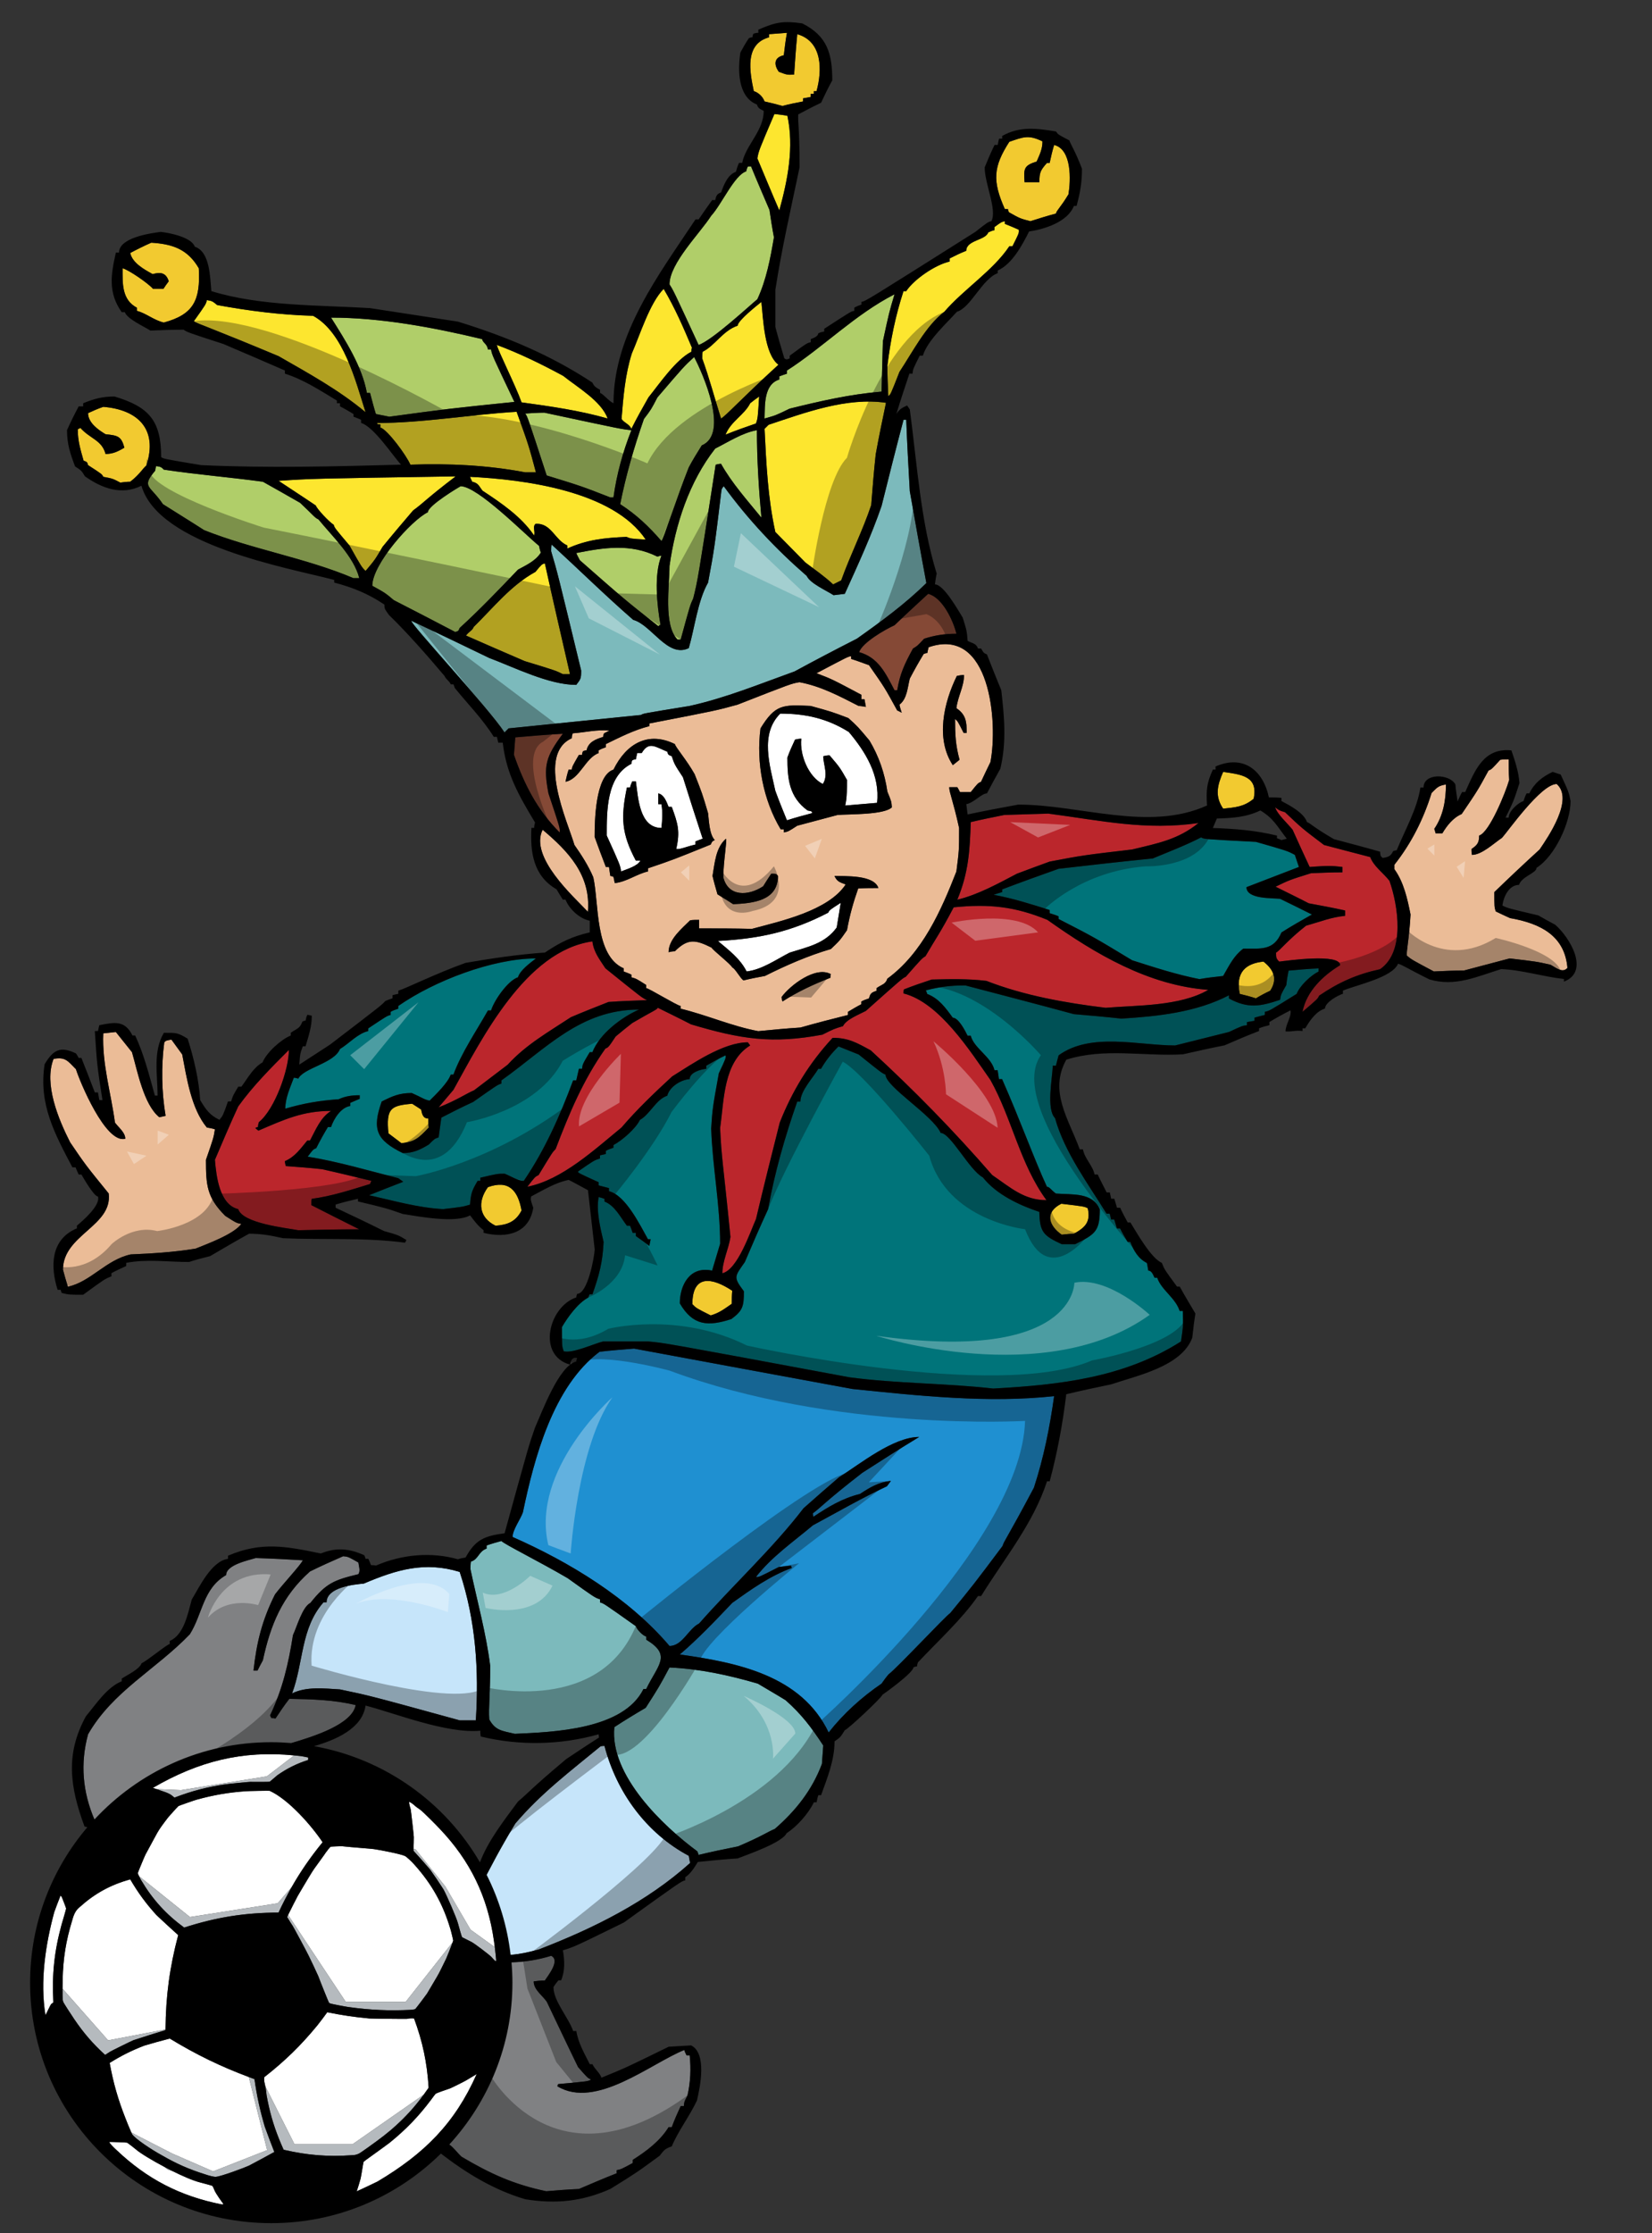 <?xml version="1.0" encoding="utf-8"?>
<!-- Generator: Adobe Illustrator 17.0.0, SVG Export Plug-In . SVG Version: 6.00 Build 0)  -->
<!DOCTYPE svg PUBLIC "-//W3C//DTD SVG 1.1//EN" "http://www.w3.org/Graphics/SVG/1.1/DTD/svg11.dtd">
<svg version="1.1" id="layer_1" xmlns="http://www.w3.org/2000/svg" xmlns:xlink="http://www.w3.org/1999/xlink" x="0px" y="0px"
	 width="148px" height="200px" viewBox="0 0 148 200" style="enable-background:new 0 0 148 200;" xml:space="preserve">
<rect x="0" y="0" width="148" height="200" fill="#333333" stroke="none"/>
<path id="color12" style="fill:#808183;" d="M45.433,177.241c0-0.502-0.023-0.998-0.059-1.49c1.321,0.018,2.772-0.212,4.002-0.596
	c0.844,0.399-0.28,1.768-0.562,2.207c-0.361,0-0.683,0.041-1.003,0.081c0,0.724,0.723,1.206,1.165,1.808
	c0.924,1.928,1.846,3.893,2.81,5.864c0.845,0.965,0.845,0.965,1.166,1.124c-0.282,0.16-0.282,0.16-2.933,0.4
	c-0.039,0.042-0.08,0.121-0.08,0.202c3.454,2.088,8.354-2.049,11.365-3.252c0.042,0.159,0.122,0.319,0.202,0.48
	c0.079,0,0.16,0,0.281,0c0.123,1.205,0.081,2.369-0.202,3.613c-0.281,0.526-0.281,0.526-0.32,0.925c-0.121,0-0.201,0-0.281,0
	c-0.281,0.602-0.563,1.246-0.803,1.889c-0.122,0-0.201,0-0.282,0c-0.761,1.244-2.007,2.168-3.212,2.931c0,0.079,0,0.162,0,0.282
	c-1.043,0.563-1.043,0.563-1.446,0.643c0,0.079,0,0.159,0,0.279c-1.125,0.441-2.25,0.924-3.375,1.405
	c-1.002,0.042-1.966,0.121-2.93,0.201c-2.891-0.603-5.02-1.566-7.59-3.092c-0.563-0.523-0.924-1.204-1.647-1.326
	c0-0.069,0-0.126,0-0.177C43.248,187.876,45.433,182.807,45.433,177.241z M25.638,156.242c1.944-0.578,5.863-1.674,6.228-3.538
	c-1.968-0.484-3.936-0.521-5.944-0.564c-0.441,0.564-0.843,1.165-1.245,1.768c-0.121-0.04-0.241-0.04-0.361-0.04
	c-0.04-0.081-0.08-0.159-0.121-0.241c1.124-2.369,1.647-4.618,2.049-7.188c0.36-0.763,0.842-2.53,1.566-2.892
	c1.406-1.767,2.128-2.049,4.297-2.569c0.2-0.321,0.041-0.685,0-1.045c-0.925-0.521-0.925-0.521-1.366-0.561
	c-1.004,0.44-2.008,0.884-2.972,1.365c-2.491,2.208-3.534,4.778-4.217,7.952c-0.161,0.281-0.321,0.601-0.482,0.922
	c-0.121,0-0.242,0-0.361,0c0.282-2.528,0.763-4.497,1.928-6.826c0.804-1.043,2.289-2.61,2.489-3.051
	c-1.405-0.083-2.811-0.162-4.217-0.201c-0.641,0.201-2.649,0.601-2.649,1.524c-2.09,1.205-2.09,3.454-3.254,5.304
	c-3.052,3.172-6.908,5.1-9.116,8.955c-0.723,2.651-0.482,5.221,0.602,7.71c0.441-0.198,0.441-0.198,1.967-1.686
	c1.889-1.443,1.889-1.443,3.615-2.529c0.252-0.099,0.504-0.193,0.756-0.292c2.874-1.474,6.123-2.314,9.565-2.314
	C24.814,156.202,25.227,156.218,25.638,156.242z"/>
<path id="color11" style="fill:#7CBABC;" d="M73.754,156.318c-0.04,0.522-0.078,1.085-0.119,1.647
	c-0.885,2.367-2.371,4.215-4.219,5.822c-0.602,0.241-1.125,0.645-3.294,1.567c-1.203,0.238-2.368,0.481-3.535,0.763
	c-0.038-0.12-0.079-0.24-0.118-0.322c-3.052-2.246-7.872-6.827-7.431-11.123c0.924-0.604,1.848-1.166,2.81-1.729
	c1.207-1.887,1.207-1.887,2.13-3.612c2.69,0.12,5.301,0.684,7.911,1.446c0.803,0.48,1.648,0.964,2.49,1.485
	C71.827,153.548,72.672,154.673,73.754,156.318z M57.65,151.258c0.08,0,0.161,0,0.242,0c1.044-2.168,2.329-3.011,0-4.418
	c0-0.119,0-0.2,0-0.28c-0.323-0.082-0.845-0.644-0.925-0.924c-2.892-2.049-2.892-2.049-3.213-2.13c0-0.119,0-0.201,0-0.279
	c-0.481-0.16-0.481-0.16-2.891-1.888c-2.531-1.486-5.704-3.054-5.944-3.335c-0.442,0.121-0.884,0.242-1.325,0.402
	c0,0.081,0,0.16,0,0.281c-0.723,0.241-0.723,0.963-1.406,1.165c-0.04,0.2-0.04,0.44-0.04,0.683c0.601,2.852,1.405,5.742,1.767,8.634
	c0,2.892-0.162,3.694-0.082,4.818c0.564,1.007,1.125,1.007,2.291,1.286C49.577,155.112,55.842,154.911,57.65,151.258z"/>
<path id="color10" style="fill:#1F90D1;" d="M94.437,125.03c-0.4,2.854-0.922,5.466-1.809,8.196
	c-2.406,4.538-2.688,4.777-2.809,5.221c-2.651,3.533-2.651,3.533-4.7,6.025c-0.321,0.159-4.819,4.979-5.501,5.462
	c-0.243,0.279-0.442,0.559-0.642,0.843c-1.768,1.203-3.415,2.689-4.739,4.377c-2.451-5.14-8.235-6.267-13.335-6.987
	c1.647-1.408,3.212-3.054,4.697-4.62c1.687-1.205,3.374-2.41,5.342-3.133c-0.039-0.082-0.08-0.159-0.08-0.2
	c-0.362,0.041-0.723,0.079-1.085,0.118c-1.807,0.926-1.807,0.926-2.049,0.887c1.406-1.808,3.333-3.133,5.099-4.62
	c2.172-1.165,4.38-2.449,6.63-3.493c0.119-0.16,0.24-0.322,0.36-0.483c-1.124,0.123-1.847,0.562-2.771,1.167
	c-1.605,0.4-2.85,1.164-4.176,2.048c-0.043-0.121-0.043-0.243-0.043-0.321c0.686-0.483,1.005-0.965,4.42-3.616
	c1.685-1.085,3.375-2.169,5.1-3.214c-2.327,0-5.34,2.451-7.188,3.616c-1.084,0.925-2.128,1.848-3.172,2.77
	c-2.771,3.615-6.345,6.908-9.355,10.321c-0.967,0.482-1.488,2.01-2.652,2.01c-3.657-4.301-8.958-7.51-14.058-9.761
	c0-0.643,0.723-1.605,0.925-2.209c1.004-4.818,2.688-11.244,6.866-14.377c1.005-0.118,2.048-0.201,3.092-0.282
	c6.507,1.206,13.012,2.411,19.56,3.615C82.269,124.993,88.535,125.676,94.437,125.03z"/>
<path id="color9" style="fill:#00747A;" d="M116.166,89.008c-2.45,1.526-2.45,1.526-2.853,1.607c0,0.079,0,0.16,0,0.279
	c-0.321,0.081-0.643,0.162-0.922,0.242c0,0.08,0,0.161,0,0.281c-0.243,0.041-0.481,0.08-0.684,0.12c0,0.081,0,0.161,0,0.283
	c-0.401,0.039-0.401,0.039-1.607,0.601c-1.607,0.403-3.212,0.804-4.819,1.206c-3.291,0-7.551-1.206-10.44,0.884
	c-0.08,0.281-0.161,0.602-0.242,0.923c-0.12,0-0.202,0-0.281,0c-0.039,1.125-0.601,3.897,0.201,4.699
	c0.844,3.052,2.974,5.903,4.618,8.558c0.08,0,0.162,0,0.28,0c0.041,0.158,0.082,0.318,0.122,0.519c0.081,0,0.16,0,0.28,0
	c0.082,0.241,0.16,0.522,0.242,0.803c0.079,0,0.159,0,0.283,0c0.199,0.402,0.438,0.804,0.679,1.205c0.081,0,0.161,0,0.242,0
	c0.282,0.764,0.725,1.526,1.487,1.886c0.041,0.202,0.08,0.444,0.118,0.684c0.321,0,0.442,0.403,0.563,0.644c0.081,0,0.161,0,0.242,0
	c0.359,1.086,1.647,1.809,2.007,2.973c0.082,0,0.163,0,0.282,0c0.042,1.325,0.042,1.325-0.16,2.73
	c-5.103,3.254-10.925,3.896-16.827,4.217c-4.258-0.482-8.598-0.441-12.853-1.003c-16.627-3.093-16.627-3.093-18.073-3.214
	c-1.364,0-2.69,0-4.016,0c-0.845,0.202-2.692,1.083-3.535,0.882c-0.159-0.479-0.159-0.479-0.159-2.166
	c0.521-0.883,1.404-2.131,2.368-2.651c0.04-0.121,0.08-0.2,0.123-0.282c0.079,0,0.158,0,0.239,0c0.603-1.688,0.923-2.89,1.004-4.698
	c-0.28-1.205-0.683-2.772-0.441-4.016c0.161,0.041,0.322,0.082,0.522,0.161c0,0.08,0,0.159,0,0.24
	c0.921,0.362,1.405,1.367,2.008,2.167c0.079,0,0.158,0,0.281,0c0.08,0.202,0.159,0.404,0.241,0.645c0.08,0,0.159,0,0.28,0
	c0,0.078,0,0.16,0,0.28c0.403,0.282,0.803,0.562,1.206,0.885c0.041-0.201,0.079-0.403,0.12-0.603c-0.079,0-0.16,0-0.241,0
	c-0.723-1.285-2.007-3.938-3.494-4.298c0-0.12,0-0.201,0-0.28c-0.321-0.082-0.642-0.163-0.923-0.242c0-0.121,0-0.201,0-0.282
	c-1.849-0.842-1.849-0.842-1.849-0.962c1.447-1.004,1.447-1.004,1.968-1.166c0-0.12,0-0.199,0-0.282
	c0.161-0.038,0.321-0.077,0.523-0.119c0-0.118,0-0.2,0-0.28c0.2-0.122,0.442-0.2,0.683-0.282c0-0.08,0-0.159,0-0.24
	c0.763-0.4,2.007-1.486,2.368-2.249c0.923-0.522,1.446-1.847,2.452-2.169c0.201-0.804,1.244-1.445,2.007-1.486
	c0-0.601,1.004-0.883,1.486-0.924c0-0.119,0-0.199,0-0.28c0.561-0.321,1.125-0.642,1.728-0.923c0.04,0.24,0.04,0.24-0.603,1.606
	c-0.564,3.132-0.564,3.132-0.685,4.939c0.121,3.454,0.804,6.868,0.804,10.322c-0.24,0.804-0.481,1.604-0.721,2.408
	c-2.01-0.44-2.892,1.325-2.892,2.932c1.164,2.01,2.53,2.09,4.619,1.407c1.042-0.764,1.122-1.165,1.122-2.489
	c-0.963-1.287-0.842-1.287,0.082-2.61c0.684-1.607,1.364-3.173,2.088-4.74c0.563-3.213,1.526-6.547,2.611-9.639
	c0.08,0,0.16,0,0.281,0c0-0.964,1.164-2.169,1.604-2.933c0.082,0,0.163,0,0.241,0c0.443-0.762,0.924-1.364,1.568-2.006
	c0.603,0.239,1.204,0.482,1.807,0.723c2.05,1.645,2.05,1.645,2.409,1.807c0,1.084,4.258,3.655,4.941,5.221
	c0.883,0,2.568,3.332,3.775,3.976c1.205,1.526,3.251,2.49,5.06,3.093c0.039,1.808,0.359,2.128,2.007,2.892c0.4,0,0.805,0,1.205,0
	c1.767-0.885,2.209-1.127,2.209-3.133c-0.682-1.526-2.409-1.285-3.936-1.404c-0.442-0.322-0.562-0.604-0.802-0.604
	c-1.168-2.531-2.37-5.905-4.017-9.64c-0.122,0-0.201,0-0.28,0c-0.045-0.28-0.082-0.563-0.121-0.802c-0.12,0-0.202,0-0.282,0
	c-0.28-1.204-1.847-1.969-2.129-3.093c-0.121,0-0.202,0-0.282,0c-0.197-0.4-0.802-1.606-1.324-1.606
	c-0.642-0.883-1.246-1.728-2.289-2.128c-0.04-0.122-0.08-0.243-0.122-0.323c1.288-0.321,2.17-0.441,3.538-0.441
	c3.212,0.844,6.462,1.686,9.716,2.57c1.407,0.121,2.812,0.242,4.259,0.402c3.252-0.201,6.708-0.563,9.638-2.088
	c0,0.08,0,0.162,0,0.281c1.687,0.924,2.813,0.723,4.58,0.121c0.079-0.483,0.079-0.483,0.562-1.325
	c0.04-0.442,0.122-0.884,0.199-1.287c0.885-0.08,1.769-0.161,2.693-0.2c0,0.08,0,0.161,0,0.281
	C117.412,87.36,116.446,88.285,116.166,89.008z M51.625,96.759c0.08-0.36,0.16-0.722,0.24-1.045c0.082,0,0.163,0,0.282,0
	c0.04-0.4,0.04-0.4,0.685-1.484c0.079,0,0.158,0,0.239,0c0.643-1.648,2.611-3.133,4.177-3.816c-5.262,0-8.313,3.495-12.329,6.346
	c0,0.081,0,0.161,0,0.281c-0.362,0.121-0.362,0.121-2.529,1.646c-0.965,0.443-1.929,0.925-2.852,1.406
	c-0.081,0.563-0.161,1.164-0.242,1.767c-0.362,0.121-0.362,0.121-0.884,0.644c-0.803,0.481-1.404,0.763-2.33,0.763
	c-2.369-1.165-2.77-2.129-1.887-4.619c0.964-0.481,1.566-0.762,2.69-0.762c0.925,0.4,1.124,0.602,1.606,0.682
	c0.564-0.562,1.647-1.606,1.888-2.329c0.08,0,0.163,0,0.242,0c0.723-1.967,2.048-3.895,3.091-5.744c0.081,0,0.162,0,0.281,0
	c0.281-0.924,1.527-2.691,2.411-2.972c0.201-0.642,1.043-1.245,1.606-1.686c-3.856,0-9.117,2.008-12.331,4.258
	c0,0.08,0,0.161,0,0.24c-0.24,0.08-0.481,0.16-0.682,0.282c0,0.079,0,0.16,0,0.279c-0.321,0.081-0.321,0.081-2.008,1.205
	c0,0.082,0,0.161,0,0.242c-0.924,0.2-1.727,1.123-2.531,1.604c-0.522,1.287-3.253,1.688-3.734,2.651
	c-0.161-0.039-0.281-0.08-0.401-0.08c-0.323,0.883-0.764,1.808-0.764,2.771c1.647-0.481,3.053-0.723,4.779-0.843
	c0.603-0.281,1.205-0.361,1.888-0.361c0,0.08,0,0.2,0,0.321c-0.281,0.121-0.562,0.241-0.843,0.362c0,0.08,0,0.16,0,0.28
	c-0.843,0.122-1.486,1.166-1.727,1.889c-0.121,0-0.201,0-0.281,0c-0.362,0.601-0.723,1.245-1.043,1.888
	c-0.282,0.118-0.282,0.118-0.764,0.763c2.73,0.44,5.422,1.244,8.112,1.928c0.122,0.078,0.281,0.2,0.443,0.321
	c-1.044,0.399-2.049,0.8-3.054,1.203c2.168,0.482,4.377,1.127,6.627,1.246c1.728-0.2,1.728-0.2,2.411-0.401
	c0.08-1.003,0.16-1.248,0.683-2.131c0.081,0,0.16,0,0.239,0c0-0.118,0-0.199,0-0.28c1.527-0.36,1.527-0.36,2.17-0.36
	c0.562,0.202,1.165,0.641,1.727,0.641c1.887-2.77,3.254-5.861,4.417-8.994C51.424,96.759,51.506,96.759,51.625,96.759z
	 M94.841,77.804c-1.688,0.602-3.376,1.204-5.061,1.847c0,0.08,0,0.16,0,0.241c-0.28,0.079-0.521,0.16-0.765,0.241
	c1.729,0.321,3.374,0.842,5.021,1.365c0,0.08,0,0.161,0,0.282c0.241,0.081,0.521,0.16,0.804,0.282c0,0.08,0,0.16,0,0.241
	c3.131,1.606,3.131,1.606,6.585,3.695c2.008,0.642,3.979,1.283,6.026,1.687c0.681-0.121,1.404-0.201,2.128-0.281
	c0.602-1.046,0.962-1.809,1.807-2.451c1.566,0,2.729,0.202,3.415-1.445c0.882-0.562,1.806-1.085,2.729-1.607
	c-0.963-0.482-1.927-0.963-2.85-1.406c-0.723-0.079-3.012,0.041-3.012-1.044c1.564-0.602,3.133-1.205,4.698-1.808
	c-0.122-0.362-0.24-0.721-0.363-1.082c-0.681-0.363-0.681-0.363-3.492-1.167c-4.657-0.241-4.657-0.241-4.901-0.402
	c-1.406,0.723-2.892,1.286-4.337,1.889C100.463,77.159,97.651,77.481,94.841,77.804z"/>
<path id="color8" style="fill:#EBBC97;" d="M20.18,108.888c1.003,0.642,1.003,0.642,1.444,0.721
	c-0.682,0.925-3.011,1.77-4.096,2.212c-1.927,0.32-3.895,0.439-5.823,0.521c-2.208,0.482-3.574,2.45-5.622,2.892
	c-0.161-0.524-0.321-1.044-0.442-1.527c0-3.132,4.457-3.896,4.096-6.825c-2.088-2.571-2.088-2.571-3.453-4.58
	c-1.044-2.048-2.371-5.221-1.486-7.471c1.083-0.198,1.285,0.202,2.006,0.925c0.322,1.044,2.651,6.709,4.419,6.225
	c0-0.563-0.602-1.005-0.924-1.447c-0.361-2.689-1.166-5.26-1.045-7.991c0.362-0.04,0.724-0.08,1.125-0.121
	c0.482,0.604,0.964,1.206,1.446,1.809c0.482,1.647,1.044,4.697,2.449,5.824c0.161-0.041,0.361-0.082,0.563-0.123
	c-0.361-2.127-0.402-4.457-0.12-6.586c0.161-0.16,0.161-0.16,0.642-0.241c0.322,0.442,0.644,0.884,0.965,1.326
	c0.402,2.087,0.802,4.858,2.208,6.544c0.24,0.042,0.482,0.081,0.723,0.161c-0.121,0.763-0.121,0.763-0.804,2.733
	C18.452,106.156,18.533,107.242,20.18,108.888z M53.153,78.565c-0.444-1.044-1.044-1.969-1.689-2.892
	c-0.643-2.168-3.414-8.112-0.241-9.558c0-0.161,0.04-0.322,0.081-0.442c1.125-0.08,2.208-0.361,3.293-0.242
	c-0.161,0.082-0.321,0.162-0.482,0.242c-0.041,0.08-0.081,0.2-0.081,0.321c-0.643,0.202-1.326,0.441-1.486,1.206
	c-0.12,0-0.242,0.039-0.321,0.08c-0.041,0.08-0.081,0.2-0.081,0.321c-0.12,0-0.2,0-0.282,0c-0.602,1.044-0.602,1.044-0.642,1.325
	c-0.12,0-0.201,0-0.28,0c-0.122,0.361-0.202,0.724-0.281,1.085c1.285-0.241,1.767-2.129,2.972-2.57c0-0.081,0-0.16,0-0.24
	c0.2-0.121,0.401-0.202,0.643-0.282c0-0.122,0-0.201,0-0.282c1.326-0.642,2.49-1.245,3.895-1.607c0-0.079,0-0.159,0-0.239
	c6.025-1.165,6.025-1.165,7.912-1.688c4.82-1.887,4.82-1.887,5.543-2.008c1.926,0.362,3.574,1.246,5.301,2.128
	c0.2,0,0.401,0.042,0.644,0.081c-0.041-0.241-0.081-0.481-0.123-0.683c-0.119,0-0.199,0-0.28,0c0-0.16,0-0.28,0-0.401
	c-2.649-1.407-2.649-1.407-4.018-1.928c2.814-1.485,2.814-1.485,3.096-1.526c0,0.08,0,0.162,0,0.243
	c0.521,0.16,1.043,0.36,1.607,0.561c1.405,2.009,1.405,2.009,2.526,4.057c0.121,0.039,0.244,0.119,0.403,0.201
	c-0.079-0.242-0.159-0.482-0.201-0.723c0.684-0.521,0.723-1.526,0.924-2.33c0.4-0.763,0.805-1.485,1.245-2.208
	c0.081-0.04,0.199-0.079,0.321-0.079c0.041-0.202,0.079-0.361,0.123-0.525c5.538-1.927,6.223,6.749,5.538,10.283
	c-0.278,0.563-0.56,1.164-0.843,1.767c-0.281,0.121-0.281,0.121-0.923,0.925c-0.322,0-0.641,0-0.963,0
	c-0.08-0.161-0.162-0.323-0.24-0.442c-0.241,0-0.482,0-0.724,0c0,0.481,0.361,1.245,0.884,3.655c0,2.008,0,2.008-0.242,3.895
	c-1.364,3.495-3.052,7.31-6.186,9.599c-0.16,0.521-0.52,0.521-0.963,0.845c0,0.08,0,0.161,0,0.24
	c-0.482,0.16-0.562,0.24-0.681,0.682c-0.244,0.08-0.484,0.16-0.685,0.281c0,0.08,0,0.161,0,0.24c-0.4,0.202-0.803,0.444-1.203,0.686
	c0,0.079,0,0.16,0,0.279c-1.446,0.362-2.853,0.724-4.257,1.124c-1.287,0.081-2.531,0.201-3.775,0.323
	c-2.371-0.443-4.62-1.447-6.949-2.009c0-0.08,0-0.16,0-0.24c-0.402-0.082-2.811-1.568-3.092-1.606c0-0.122,0-0.201,0-0.281
	c-0.885-0.563-0.885-0.563-1.325-0.684c0-0.08,0-0.161,0-0.242c-0.244-0.12-0.484-0.2-0.685-0.28c0-0.12,0-0.202,0-0.281
	C53.272,85.593,53.674,80.895,53.153,78.565z M85.361,68.525c0.2-0.161,0.403-0.323,0.604-0.482
	c-0.362-1.325-0.403-2.29-0.403-3.654c0.241,0.201,0.241,0.201,0.766,1.245c0.079,0,0.161,0,0.28,0c0-1.003-0.08-1.647-0.925-2.21
	c0.12-1.043,0.683-1.926,0.683-2.972c-0.241,0-0.44,0.041-0.643,0.083C84.559,62.902,83.795,66.155,85.361,68.525z M74.437,87.242
	c-1.365-0.764-3.655,1.002-4.418,2.047c0,0.12,0.04,0.241,0.081,0.4c1.364-0.883,2.771-1.526,4.296-2.128
	C74.397,87.441,74.397,87.321,74.437,87.242z M78.695,79.529c-0.403-1.204-2.972-1.044-3.937-1.085
	c0.242,0.524,0.482,0.563,1.004,0.763c-1.565,2.369-5.863,3.294-8.395,3.976c-1.605-0.04-3.171-0.04-4.736-0.04
	c0-0.28,0-0.523,0-0.764c-0.283,0-0.565,0-0.806,0.041c-0.723,0.723-1.928,1.688-1.928,2.853c0.16-0.042,0.361-0.081,0.562-0.081
	c1.166-1.165,1.847-1.046,3.294-0.323c0.122,0.241,1.726,1.486,1.846,1.768c0.283,0.12,0.683,0.924,1.005,1.164
	c0.642-0.16,1.284-0.281,1.927-0.4c1.927-0.965,3.856-1.809,5.904-2.409c0.804-0.765,0.804-0.765,1.445-1.688
	c0.241-1.326,0.562-2.491,1.003-3.736C77.49,79.529,78.092,79.529,78.695,79.529z M69.939,74.268c0.08,0,0.162,0,0.281,0
	c0,0.08,0,0.161,0,0.281c0.403-0.081,0.403-0.081,1.207-0.602c1.203-0.322,2.408-0.643,3.613-0.963c1.047-0.081,4.178,0,4.859-0.684
	c-0.038-0.522-0.038-0.522-0.401-1.405c-0.238-1.646-0.762-3.172-1.607-4.578c-1.043-1.245-1.043-1.245-1.886-2.01
	c-1.485-0.563-1.485-0.563-3.375-1.085c-2.489-0.119-3.17-0.16-4.497,2.01C67.73,68.284,68.372,71.658,69.939,74.268z M65.04,75.112
	c-0.924,0.803-1.004,2.168-1.206,3.333c0.122,0.524,0.282,1.085,0.444,1.646c0.441,0.282,0.924,0.563,1.404,0.883
	c1.729-0.079,4.016-0.281,4.016-2.529c-0.159-0.2-0.159-0.2-0.603-0.2c-0.239,0.362-0.482,0.724-0.723,1.124
	c-1.325,0.881-3.131,0.963-3.573-0.804C64.799,77.241,65.16,75.152,65.04,75.112z M53.272,74.952
	c0.322,0.883,0.643,1.767,1.004,2.689c0.081,0,0.16,0,0.28,0c0.041,0.242,0.081,0.522,0.121,0.804c0.08,0,0.161,0.041,0.281,0.079
	c0.04,0.162,0.08,0.362,0.119,0.563c1.087-0.119,1.929-0.802,2.973-1.044c0-0.12,0-0.202,0-0.28c2.25-0.764,2.25-0.764,5.624-2.13
	c0.122-0.281,0.122-0.281,0.361-0.402c-0.482-0.481-0.522-1.726-0.602-2.41c-0.523-1.767-0.523-1.767-1.205-3.493
	c-0.723-1.286-1.687-2.371-1.768-2.692c-2.368-1.164-4.336-0.079-5.501,2.289C53.312,69.449,53.272,73.625,53.272,74.952z
	 M135.282,82.22c-0.441-0.202-0.883-0.403-1.284-0.602c-0.122-0.403-0.122-0.403-0.122-1.728c1.327-1.285,2.692-2.571,4.058-3.816
	c0.763-1.123,3.091-4.499,1.527-5.863c-1.407,0-4.378,4.256-4.9,4.82c-0.723,0.48-1.809,1.527-2.691,1.527
	c-0.041-0.202-0.041-0.363-0.041-0.525c0.523-0.36,0.683-0.561,0.683-1.204c0.925-0.281,2.371-3.855,2.692-4.979
	c-0.04-0.644-0.04-1.245-0.04-1.847c-0.281,0-0.522,0-0.764,0.04c-0.764,0.844-0.764,0.844-1.045,0.962
	c-0.963,1.77-0.963,1.77-2.407,3.897c-0.763,0.322-1.329,1.044-1.73,1.727c-0.201,0-0.403,0-0.603,0
	c-0.04-0.162-0.079-0.282-0.12-0.401c0.802-1.166,1.044-2.571,1.044-3.977c-0.683,0.121-0.764,0.242-1.285,0.763
	c-0.722,2.331-1.807,4.498-3.332,6.427c0,0.119,0,0.24,0,0.399c0.843,1.166,1.164,2.651,1.446,4.058
	c-0.121,2.248-0.402,3.333-0.322,3.694c0.442,0.361,0.442,0.361,2.41,1.406c0.884-0.04,1.767-0.081,2.691-0.081
	c1.363-0.361,2.729-0.722,4.096-1.084c2.41,0.281,2.41,0.281,3.654,0.561c0.48,0.242,1.084,0.805,1.527,0.282
	C140.183,83.827,138.054,82.7,135.282,82.22z M48.614,74.308c-1.207,2.449,2.771,5.984,4.055,7.35
	C52.951,78.364,50.902,76.235,48.614,74.308z"/>
<path id="color7" style="fill:#BB262C;" d="M55.683,100.975c-2.41,1.968-5.341,4.699-8.435,5.303
	c0.683-0.885,0.683-0.885,1.004-1.043c1.245-2.051,1.245-2.051,1.525-2.329c1.245-3.255,2.451-6.146,4.459-8.997
	c0.281-0.122,0.281-0.122,0.922-1.085c0.484-0.403,0.966-0.805,1.488-1.205c1.847-1.083,2.169-1.166,2.289-1.365
	c0.963,0.482,1.968,0.962,2.973,1.484c4.455,1.325,7.227,1.768,11.767,0.925c1.043-0.522,1.043-0.522,1.847-0.764
	c0.281-0.602,1.446-1.044,2.048-1.364c3.292-2.932,3.292-2.932,3.572-3.053c1.446-1.646,1.446-1.646,1.77-1.847
	c1.001-1.727,1.283-2.01,2.527-4.378c3.173-0.321,5.461-0.08,8.396,1.124c4.297,3.053,9.034,5.864,14.416,6.268
	c-2.57,1.484-6.345,1.364-9.197,1.606c-3.612-0.442-7.268-1.085-10.68-2.41c-1.649-0.202-3.256-0.161-4.904-0.121
	c-0.841,0.28-1.684,0.563-2.486,0.883c-0.042,0.121-0.042,0.24-0.042,0.361c3.214,0.803,5.985,5.181,7.79,7.752
	c1.931,3.453,2.652,7.551,5.021,10.763c-2.009,0-3.212-1.124-4.858-2.247c-3.494-4.018-6.99-7.592-10.883-11.167
	c-1.246-0.684-2.01-1.126-3.417-1.126c-2.086,2.25-3.613,4.74-4.738,7.59c-0.723,2.854-1.444,5.745-2.128,8.637
	c-0.521,1.165-1.646,4.537-3.012,4.858c0-1.083,0.563-2.168,0.724-3.251c-0.643-6.507-0.804-7.03-0.925-9.76
	c0.361-2.491,0.282-5.904,2.692-7.39c-0.081-0.121-0.163-0.202-0.203-0.282c-2.208,0-4.979,1.927-6.787,3.054
	C58.653,97.843,57.046,99.37,55.683,100.975z M33.271,105.753c-1.486-0.36-2.972-0.721-4.417-1.042
	c-1.085-0.121-2.168-0.201-3.253-0.281c-0.041-0.16-0.08-0.32-0.08-0.442c0.923-0.4,1.365-1.082,2.007-1.846
	c0.081,0,0.161,0,0.241,0c0.523-0.965,0.925-2.05,1.888-2.651c-2.531,0-4.177,0.763-6.507,1.766c-0.12-0.079-0.201-0.16-0.282-0.239
	c0.081-0.042,0.162-0.08,0.241-0.08c0-0.16,0.04-0.323,0.081-0.443c1.446-1.164,2.691-4.739,2.691-6.466
	c-1.607,1.606-3.214,3.213-4.539,5.06c-0.723,1.567-1.407,3.174-2.089,4.782c0.121,1.445,0.402,4.015,2.089,4.416
	c0.402,1.285,4.337,1.687,5.381,1.889c1.807-0.041,3.614-0.082,5.462-0.082c-1.446-0.722-2.891-1.446-4.297-2.168
	c0-0.201,0-0.402,0.039-0.562c1.808-0.242,3.495-0.804,5.223-1.327C33.191,105.914,33.232,105.836,33.271,105.753z M40.622,97.603
	c-0.443,0.521-0.884,1.044-1.326,1.566c1.567-0.604,2.571-1.285,3.172-1.527c1.004-0.763,2.008-1.526,3.012-2.291
	c1.648-1.805,3.655-2.931,5.664-4.255c1.123-0.481,2.248-0.923,3.373-1.365c1.126-0.082,2.289-0.122,3.454-0.163
	c-0.442-0.199-0.442-0.199-3.735-2.85c-0.522-0.803-1.046-1.445-1.165-2.411C47.087,85.153,43.192,92.984,40.622,97.603z
	 M122.753,76.757c-1.406-0.362-2.771-0.723-4.138-1.083c-1.967-1.487-1.967-1.487-3.493-2.933c-0.522-0.16-0.522-0.16-0.884-0.44
	c0.201,0.642,1.085,1.407,1.564,2.008c0.483,1.084,1.007,2.209,1.527,3.333c1.809-0.12,1.809-0.12,2.932,0c0,0.163,0,0.323,0,0.483
	c-0.965,0-1.886,0.039-2.812,0.08c-1.927,0.603-1.927,0.603-3.171,1.206c0.963,0.482,1.966,0.964,2.97,1.486
	c1.084,0.202,2.171,0.4,3.255,0.643c0,0.16,0,0.321,0,0.481c-1.245,0.122-2.211,0.522-3.495,0.883
	c-1.645,1.287-2.369,2.251-2.69,2.411c0,0.402,0,0.522,0.281,0.804c0.683-0.081,5.46-0.764,5.46,0.321
	c-1.524,0.923-3.011,2.329-3.372,4.178c1.365-1.166,1.365-1.166,1.487-1.447c1.766-1.205,3.412-1.927,5.462-2.371
	c2.288-1.566,1.606-5.743,0.843-7.912C123.918,78.163,123.074,77.603,122.753,76.757z M91.105,78.245
	c0.963-0.361,1.928-0.724,2.932-1.085c2.974-0.563,2.974-0.563,7.389-1.084c2.331-0.563,4.098-0.884,5.944-2.368
	c-4.739,0.681-8.594-0.202-13.454-0.844c-1.325,0.039-2.65,0.079-3.938,0.121c-1.001,0.199-2.006,0.401-3.011,0.641
	c-0.081,2.571-0.202,4.538-1.203,6.948C87.609,80.132,89.418,79.128,91.105,78.245z"/>
<path id="color6" style="fill:#7CBABC;" d="M57.449,64.027c-3.977,0.402-7.952,0.803-11.888,1.205
	c-0.12,0.119-0.24,0.241-0.361,0.362c-1.446-2.208-8.475-9.76-8.353-10.001c2.329,1.084,4.658,2.208,6.986,3.334
	c2.25,0.842,5.343,2.409,7.792,2.409c0.402-0.523,0.441-0.563,0.441-1.285c-2.128-8.795-2.128-8.795-2.69-10.684
	c0-0.2,0-0.4,0.041-0.602c2.41,2.208,4.819,4.579,7.31,6.747c1.645,0.442,3.092,3.454,4.98,2.531
	c0.521-1.769,0.802-4.259,1.727-5.865c0.562-3.011,0.562-3.011,1.205-8.313c0.04-0.121,0.121-0.242,0.201-0.321
	c2.168,2.972,4.659,5.622,7.43,8.031c0.321,0.682,1.727,1.286,2.409,1.728c0.323-0.042,0.644-0.08,1.004-0.122
	c1.165-2.57,2.37-5.181,3.296-7.87c0.642-2.572,1.285-5.142,1.966-7.713c0.082,0,0.16,0,0.243,0
	c0.079,2.128,0.198,4.257,0.319,6.386c0.481,2.733,0.965,5.463,1.486,8.234c-1.928,1.887-4.015,3.415-6.225,4.98
	c-1.889,0.963-3.735,1.927-5.582,2.932c-3.134,1.125-6.146,2.369-9.399,3.091C57.568,63.908,57.568,63.908,57.449,64.027z"/>
<path id="color5" style="fill:#C6E5FA;" d="M45.295,174.867c-0.267-2.354-0.922-4.596-1.903-6.65c0-0.003,0-0.007,0.001-0.011
	c0.241-0.242,0.802-1.645,2.771-4.9c2.328-2.729,4.9-4.657,7.631-6.908c0.12-0.041,0.24-0.041,0.361-0.041
	c1.083,4.178,3.773,7.832,7.55,9.841c0.039,0.2,0.079,0.402,0.12,0.643c-3.896,3.495-8.673,5.864-13.574,7.751
	c-0.925,0.241-1.567,0.401-2.531,0.482C45.503,174.938,45.433,174.893,45.295,174.867z M32.589,141.821
	c-0.884,0.08-3.333,0.32-3.333,1.685c-0.12,0-0.2,0-0.282,0c-2.048,2.331-1.767,5.382-2.81,8.154
	c1.284-0.644,2.892-0.444,4.296-0.362c2.692,0.563,2.692,0.563,10.724,2.771c0.482,0,0.964,0,1.446,0
	c0.281-4.498,0-8.917-1.446-13.292C38.051,139.812,35.52,140.575,32.589,141.821z"/>
<path id="color4" style="fill:#854936;" d="M50.14,74.549c-2.009-2.009-3.172-4.298-4.096-6.948c0.04-0.521,0.08-1.043,0.12-1.565
	c1.407-0.122,2.812-0.242,4.257-0.323c-1.525,2.049-1.767,2.852-1.285,5.342C50.181,74.187,50.181,74.187,50.14,74.549z
	 M76.97,58.404c1.726,0.481,2.367,1.888,3.17,3.413c0.083,0,0.161,0,0.24,0c0.244-1.484,0.646-2.328,1.408-3.733
	c0.401-0.241,0.401-0.241,1.002-0.883c1.005-0.32,1.847-0.442,2.893-0.442c-0.28-1.165-1.244-3.251-2.531-3.575
	c-1.003,0.924-2.008,1.847-3.012,2.813C79.259,56.396,77.249,57.561,76.97,58.404z"/>
<path id="color3" style="fill:#B0CE69;" d="M60.703,57.279c-1.285-1.283-0.723-4.857-0.723-6.586
	c0.521-3.735,1.766-7.55,4.095-10.522c1.206-0.603,2.412-1.405,3.736-1.646c0,2.609,0.161,5.221,0.402,7.833
	c-1.245-1.527-2.651-3.094-3.616-4.821c-0.161,0-0.32,0.04-0.482,0.081c-1.606,10.363-1.606,10.363-2.009,11.968
	c-0.28,0.603-0.28,0.603-1.124,3.694C60.861,57.279,60.782,57.279,60.703,57.279z M41.184,56.235
	c1.767-1.606,3.574-3.494,5.222-5.221c0.723-0.402,1.566-0.764,2.048-1.525c-0.08-0.201-0.121-0.402-0.161-0.603
	c-1.286-1.045-5.502-5.341-7.029-5.341c-0.08,0.04-2.931,1.727-2.931,2.328c-1.486,0.723-4.981,4.661-4.981,6.587
	c1.164,0.643,1.164,0.643,1.926,1.287c1.809,0.922,3.655,1.888,5.503,2.851C41.064,56.517,41.064,56.517,41.184,56.235z
	 M58.895,49.851c-2.41-1.205-4.82-0.804-7.27-0.322c0.08,0.2,0.201,0.401,0.322,0.643c3.976,3.495,3.976,3.495,7.028,5.904
	c0.04-0.041,0.12-0.08,0.2-0.121c-0.32-1.767-0.603-4.497,0.082-6.185C59.138,49.769,59.015,49.81,58.895,49.851z M26.886,45.031
	c-1.125-0.643-2.249-1.286-3.333-1.888c-2.931-0.402-5.944-0.642-8.876-1.084c-0.241-0.241-0.241-0.241-0.682-0.321
	c-0.04,0.12-0.082,0.241-0.082,0.401c-1.284,1.526-0.482,1.285,0.683,3.011c1.206,0.765,2.45,1.527,3.695,2.329
	c4.338,1.728,9.117,2.492,13.374,4.299c0.161,0,0.321,0,0.523,0c-0.483-1.927-2.41-3.735-3.655-5.261
	C28.171,46.357,28.051,46.114,26.886,45.031z M61.707,41.857c0.36-0.683,0.763-1.325,1.164-1.968
	c2.491-1.044,0.081-6.466-0.682-7.912c-0.885,0.803-0.885,0.803-3.293,3.616c-0.563,1.085-0.563,1.085-1.206,1.927
	c-0.884,2.532-1.607,5.02-2.128,7.63c1.485,0.964,2.532,1.968,3.695,3.294C59.418,48.364,60.622,44.589,61.707,41.857z
	 M47.049,37.038c0.199,0.241,0.199,0.241,1.927,5.543c3.133,0.964,3.133,0.964,5.703,1.968c0.08,0,0.161,0,0.281,0
	c0.281-2.048,0.842-4.097,1.607-6.024c-0.845-0.079-0.845-0.079-7.792-1.566C48.172,36.958,47.609,36.998,47.049,37.038z
	 M68.494,37.48c1.004-0.279,1.004-0.279,2.247-0.883c2.773-0.684,5.383-1.287,8.236-1.526c0.039-1.525,0.078-3.012,0.118-4.5
	c0.563-2.61,0.563-2.61,1.044-4.217c-3.533,1.808-6.385,4.739-9.638,6.829c0,0.081,0,0.161,0,0.282
	c-0.24,0.081-0.482,0.16-0.684,0.24c0,0.081,0,0.161,0,0.282C68.415,34.428,68.534,36.274,68.494,37.48z M46.083,35.995
	c-2.009-4.217-2.009-4.217-2.089-4.7c-0.119,0-0.2,0-0.281,0c-0.079-0.521-0.442-0.562-0.521-0.923
	c-4.338-1.043-9.077-1.927-13.534-1.927c1.285,2.047,2.771,4.336,3.212,6.746c0.081,0,0.161,0,0.282,0
	c0.16,0.602,0.321,1.245,0.522,1.887c0.401,0.081,0.803,0.162,1.204,0.242C40.219,36.597,40.219,36.597,46.083,35.995z
	 M67.85,26.796c0.805-1.727,1.166-3.653,1.486-5.542c-0.16-0.845-0.281-1.647-0.4-2.452c-0.564-1.325-1.126-2.609-1.649-3.893
	c-0.119,0-0.2,0-0.281,0c-0.081,0.12-0.12,0.28-0.16,0.44c-1.044,0.321-2.208,2.973-3.134,3.975
	c-1.002,1.569-3.733,4.259-3.733,6.146c0.36,0.563,0.36,0.563,2.608,5.421C63.796,30.492,67.209,27.319,67.85,26.796z"/>
<path id="color2" style="fill:#FDE62F;" d="M48.814,50.452c0.722,3.294,1.486,6.587,2.25,9.919c-0.243,0-0.444,0-0.644,0
	c-0.644-0.32-0.644-0.32-3.415-1.165c-1.767-0.763-3.534-1.525-5.261-2.29c0.282-0.361,0.604-0.481,0.684-0.761
	c1.767-1.728,3.333-3.735,5.542-4.941C48.534,50.533,48.534,50.533,48.814,50.452z M68.856,38.043
	c-0.121,0.12-0.243,0.242-0.362,0.361c0.161,3.172,0.281,6.105,0.965,9.236c0.882,0.884,1.767,1.808,2.69,2.732
	c0.842,0.642,1.725,1.246,2.49,1.966c0.239-0.12,0.481-0.241,0.723-0.359c0.804-2.251,1.927-4.459,2.689-6.748
	c0.121-1.525,0.24-3.053,0.402-4.539c0.281-1.565,0.602-3.093,0.922-4.619C75.883,35.551,72.107,36.958,68.856,38.043z
	 M37.008,45.713c1.002-0.724,1.123-1.004,3.814-3.051c-12.851,0.199-12.851,0.199-15.864,0.4c1.085,0.723,2.21,1.447,3.334,2.21
	c0.08,0.281,1.165,1.447,1.605,1.727c0.081,0.279,0.081,0.279,1.407,1.847c1.083,1.927,1.083,1.927,1.445,2.288
	c0.844-1.003,0.844-1.003,1.526-2.167C35.16,47.883,36.082,46.797,37.008,45.713z M56.124,48.083
	c0.401,0.161,0.401,0.161,1.725,0.241c-2.931-4.378-10.923-5.382-15.742-5.623c0.04,0.121,0.12,0.282,0.201,0.442
	c0.562,0.121,0.602,0.402,0.922,0.803c1.648,1.085,3.494,2.33,4.621,4.017c0.12-0.402-0.162-0.764,0.12-1.044
	c1.405-0.121,1.727,1.446,2.85,1.928c0,0.08,0,0.159,0,0.281C52.588,48.324,54.196,48.163,56.124,48.083z M47.049,42.3
	c0.32,0,0.641,0,0.963,0c-0.643-2.412-0.643-2.412-1.729-5.423c-4.095,0.242-8.393,1.004-12.49,1.004c0,0.121,0,0.121,0.282,0.121
	c0,0.08,0,0.16,0,0.282c0.643,0.199,2.329,2.489,2.69,3.333C40.219,41.495,43.674,41.657,47.049,42.3z M67.209,36.115
	c-0.522,1.044-1.729,1.607-2.209,2.811c0.884-0.362,1.807-0.683,2.73-1.003c0.161-0.484,0.161-0.484,0.281-2.411
	C67.73,35.712,67.45,35.913,67.209,36.115z M56.567,38.404c0.479-0.965,1.002-1.887,1.526-2.811
	c1.001-1.245,2.448-3.374,3.854-4.097c0-0.121,0-0.242,0.041-0.361c-0.764-1.808-1.527-3.575-2.53-5.262
	c-1.244,1.245-2.13,4.136-2.853,5.783c-0.602,1.889-0.763,3.895-0.922,5.864C55.924,37.882,56.365,37.961,56.567,38.404z
	 M54.437,37.48c-0.561-1.566-2.731-2.812-3.976-3.815c-1.927-1.044-3.896-2.008-5.945-2.771c0.041,0.402,1.688,3.656,2.209,5.142
	C49.336,36.396,51.908,36.758,54.437,37.48z M66.084,29.168c-1.326,0.441-2.049,1.806-3.133,2.329
	c-0.041,0.201-0.041,0.401-0.041,0.603c0.643,1.767,1.125,3.613,1.687,5.381c0.481-0.279,1.849-1.808,5.142-4.818
	c-1.283-0.964-1.367-4.178-1.526-5.624C67.81,27.36,66.084,28.725,66.084,29.168z M28.051,28.283
	c-2.891-0.081-5.743-0.442-8.594-0.964c-0.442-0.361-0.442-0.361-0.924-0.443c-0.081,0.364-0.081,0.364-1.164,1.888
	c0.241,0.202,1.846,0.724,7.59,3.133c2.731,1.567,5.381,3.013,7.792,5.021C31.866,34.147,30.783,29.769,28.051,28.283z
	 M79.578,35.473c0.202-0.122,0.202-0.122,1.004-2.17c1.125-1.687,2.368-4.135,4.017-5.381c1.729-2.01,4.379-3.695,5.822-5.864
	c0.081,0,0.162,0,0.282,0c0.602-1.205,0.602-1.205,0.563-1.487c-0.44-0.198-0.845-0.362-1.244-0.522c0-0.079,0-0.161,0-0.24
	c-0.321,0.079-0.321,0.079-0.925,0.522c0,0.079,0,0.161,0,0.281c-0.2,0.042-0.401,0.123-0.562,0.202
	c-0.243,0.723-1.969,0.682-1.969,1.646c-0.522,0.201-1.005,0.442-1.486,0.684c0,0.079,0,0.16,0,0.279
	c-1.285,0.283-3.211,1.606-3.894,2.652c-0.083,0-0.161,0-0.243,0c-0.721,2.209-1.163,4.376-1.446,6.706
	C79.497,33.664,79.538,34.548,79.578,35.473z M70.542,10.371c-0.402-0.08-0.803-0.121-1.164-0.16
	c-1.407,3.293-1.407,3.293-1.528,3.976c0.644,1.525,1.286,3.091,1.968,4.659C70.581,16.073,71.144,13.183,70.542,10.371z"/>
<path id="color1" style="fill:#F2CA30;" d="M65.601,115.595c-0.039,0.361-0.039,0.763-0.039,1.165
	c-0.642,0.441-1.084,0.804-1.888,1.044c-1.286-0.643-1.286-0.643-1.646-1.006C62.028,114.109,63.796,114.39,65.601,115.595z
	 M96.204,110.492c1.005-0.561,1.526-1.042,1.247-2.287c-0.323-0.161-0.323-0.161-2.37-0.403c-1.526,0.765-1.125,1.968,0.039,2.772
	C95.483,110.533,95.844,110.492,96.204,110.492z M43.713,106.316c-0.965,1.324-0.802,2.731,0.684,3.453
	c1.083-0.078,1.807-0.362,2.328-1.363C46.405,106.636,45.603,105.635,43.713,106.316z M37.731,99.37
	c-0.283-0.201-0.564-0.362-0.805-0.522c-1.967,0.161-2.329,0.441-2.128,2.649c0.362,0.284,0.764,0.563,1.164,0.884
	c1.206-0.118,1.567-0.481,2.45-1.405c-0.04-0.28-0.04-0.562-0.04-0.803C37.891,100.171,37.811,99.771,37.731,99.37z M111.066,89.008
	c0.481,0.119,0.963,0.239,1.445,0.4c0.401-0.24,0.844-0.48,1.284-0.682c0.683-1.044,0.32-1.888-0.604-2.61
	C111.629,86.276,110.665,87.04,111.066,89.008z M112.312,71.537c0.439-2.048-1.127-2.169-2.732-2.41
	c-0.523,1.205-0.763,2.17,0,3.294C110.702,72.3,111.426,72.26,112.312,71.537z M13.111,41.696c-0.282,0.201-0.604,0.804-1.446,1.446
	c-0.322,0-0.603,0.04-0.884,0.079c-0.683-0.361-0.683-0.361-1.527-0.521c-0.121-0.24-0.121-0.24-1.364-1.044
	c-0.08-0.28-0.08-0.28-0.401-0.401c-0.283-1.005-0.523-1.768-0.523-2.81c0.08-0.042,0.16-0.082,0.239-0.123
	c0.844,0.965,1.928,1.085,2.25,2.332c0.642,0,1.084-0.202,1.688-0.564c-0.282-1.044-0.604-1.085-1.688-1.204
	c-0.682-0.403-1.566-1.045-1.566-1.888c0.441-0.202,0.883-0.401,1.364-0.563C12.267,36.678,14.195,38.364,13.111,41.696z
	 M17.81,24.027c-1.005-1.728-2.37-2.17-4.257-2.291c-0.643,0.281-1.286,0.603-1.888,0.924c0.201,0.884,1.205,1.446,2.008,1.889
	c0.724-0.202,1.205-0.122,1.445,0.642c-0.161,0.2-0.321,0.443-0.482,0.683c-0.322,0-0.642,0-0.924,0
	c-0.401-0.483-2.209-1.726-2.731-1.846c0,1.363-0.08,2.809,1.286,3.533c0,0.079,0,0.161,0,0.281
	c0.804,0.201,1.526,0.843,2.409,1.045C17.328,28.162,17.97,26.916,17.81,24.027z M90.302,18.725c0,0.079,0.04,0.16,0.08,0.28
	c1.004,0.563,1.004,0.563,1.928,0.804c0.763-0.24,1.527-0.484,2.289-0.682C94.68,18.803,95,18.605,95.724,17.4
	c0.201-1.246,0.321-4.018-1.286-4.418c-0.159,0.521-0.281,1.043-0.4,1.607c-0.081,0-0.161,0-0.24,0
	c-0.563,0.641-0.684,0.841-0.684,1.726c-0.442,0-0.884,0-1.325,0c-0.081-1.205-0.081-1.487,1.084-1.849
	c0.28-0.643,0.521-1.123,0.521-1.806c-1.244-0.603-1.686-0.402-2.972,0.039c-1.443,2.25-1.524,3.494-0.399,6.025
	C90.102,18.725,90.18,18.725,90.302,18.725z M70.101,9.488c0.603-0.16,1.205-0.282,1.848-0.403c0-0.119,0-0.2,0-0.278
	c0.201-0.042,0.442-0.082,0.681-0.123c0-0.12,0-0.201,0-0.28c0.082,0,0.162,0,0.283,0c0-0.08,0-0.161,0-0.241
	c0.08,0,0.161,0,0.239,0c0.526-1.888,0.526-4.457-1.724-5.102c-0.121,1.206-0.201,2.409-0.283,3.616
	c-0.602,0.038-0.602,0.038-1.365-0.242c-0.442-0.603-0.482-1.285,0.441-1.486c0.081-0.682,0.161-1.366,0.282-2.008
	c-0.562,0.041-1.084,0.082-1.606,0.12c0,0.081,0,0.161,0,0.282c-2.208,0.602-1.726,3.092-1.365,4.819
	c0.402,0.121,0.804,0.48,0.963,0.923C69.016,9.206,69.539,9.328,70.101,9.488z"/>
<path id="fill" style="fill:#FFFFFF;" d="M75.321,80.854c-0.12,0.723-0.241,1.447-0.361,2.209c-1.044,1.446-2.57,1.728-4.219,2.25
	c-1.244,0.642-2.488,1.526-3.854,1.687c-0.563-1.125-1.567-1.888-2.571-2.73c3.695-0.201,6.547-0.805,9.881-2.532
	C74.316,81.497,74.316,81.497,75.321,80.854z M55.643,78.043c-0.082-0.562-0.082-0.562-1.285-3.213c0-2.168-0.041-5.302,2.209-6.426
	c0-0.12,0.038-0.24,0.08-0.32c0.08-0.041,0.199-0.081,0.32-0.081c0.04-0.202,0.08-0.402,0.121-0.563c0.121,0,0.24,0,0.402,0
	c0.642-1.084,1.205-0.563,2.29-0.121c0.081,0.281,0.081,0.281,0.401,0.403c0.24,0.723,0.24,0.723,1.003,1.887
	c0.562,1.807,1.165,3.655,1.768,5.502c-0.241,0.08-0.442,0.16-0.644,0.24c0,0.081,0,0.16,0,0.281
	c-1.004,0.24-1.324,0.442-1.726,0.401c0.36-1.566,0.161-2.248-0.401-3.774c-0.122,0-0.201,0-0.282,0
	c-0.2-0.483-0.402-1.085-0.924-1.206c0,0.322,0,0.643,0,0.964c0.081,0,0.163,0,0.282,0c0.12,0.682,0.081,1.405,0,2.129
	c-1.968,0-2.088-2.69-2.29-4.176c-0.121,0-0.24,0-0.32,0c-0.08,0.16-0.161,0.36-0.202,0.561c-0.123,0-0.202,0-0.281,0
	c-0.562,2.692-0.482,4.137,0.802,6.547c0.121,0,0.242,0,0.403,0C57.127,77.561,56.165,77.841,55.643,78.043z M72.751,72.822
	c0-0.16,0-0.16-0.403-0.241c-1.645-1.204-1.806-2.812-1.806-4.74c0.199-0.561,0.442-1.083,0.684-1.606
	c0.159-0.039,0.36-0.081,0.562-0.081c-0.161,1.446,0.642,3.413,1.927,4.057c0.524-0.804,0.04-1.729,0.04-2.489
	c0.162-0.041,0.362-0.081,0.562-0.081c0.925,1.085,0.925,1.085,1.566,2.209c0,1.888-0.12,1.969-0.159,2.289
	c0.921-0.08,1.886-0.161,2.851-0.241c0.281-2.45-1.044-4.579-2.531-6.347c-1.927-1.204-3.855-1.645-6.144-1.645
	c-1.848,1.846-0.924,4.657-0.44,6.906c0.32,0.884,0.681,1.768,1.042,2.65C71.226,73.225,71.988,73.023,72.751,72.822z
	 M23.769,186.838l-0.002-0.009c-0.07-0.326-0.118-0.448-0.101-0.752c0.001-0.043,0.004-0.051,0.038-0.076
	c1.827-1.432,3.241-2.809,4.717-4.603c0.325-0.412,0.592-0.764,0.899-1.189c1.311,0.266,2.431,0.433,3.759,0.557
	c0.274,0.017,3.29,0.052,3.364,0.038c0.225-0.051,0.422-0.061,0.653-0.038c0.768,2.081,1.162,3.941,1.302,6.157
	c0.003,0.043,0,0.054-0.026,0.086c-0.135,0.199-0.274,0.39-0.411,0.577l-6.37,4.438h-5.212L23.769,186.838z M35.229,190.568
	l-0.208,0.183C35.092,190.692,35.161,190.628,35.229,190.568z M36.711,189.12l-1.224,1.22
	C35.917,189.95,36.323,189.546,36.711,189.12z M39.053,187.49c-0.045,0.034-0.326,0.394-0.405,0.519
	c-1.142,1.523-2.268,2.693-3.748,3.892c-0.814,0.61-2.276,1.64-2.301,1.679c-0.013,0.015-0.021,0.031-0.03,0.047
	c-0.025,0.047-0.187,1.137-0.262,1.476c-0.111,0.406-0.218,0.746-0.349,1.146c0.657-0.3,1.209-0.561,1.858-0.876
	c4.206-2.499,6.936-5.218,8.889-9.625c-0.335,0.201-0.616,0.374-0.956,0.571c-0.178,0.108-1.32,0.674-1.42,0.708
	C39.934,187.154,39.095,187.458,39.053,187.49z M19.095,194.46l4.84-1.902l-1.646-6.551c-2.541-0.951-4.677-1.989-7.041-3.42
	c-0.036-0.023-0.045-0.025-0.084-0.011c-0.786,0.204-1.445,0.386-2.224,0.616c-1.144,0.44-2.075,0.904-3.116,1.555
	c0.325,1.782,0.749,3.268,1.416,4.956c0.053,0.163,0.38,0.944,0.528,1.28l3.667,1.882L19.095,194.46z M5.516,172.36
	c0.165-0.559,0.396-1.344,0.408-1.444c0.002-0.031-0.38-1.03-0.408-1.06c-0.033-0.034-0.058-0.061-0.093-0.093
	c-0.207,0.517-0.373,0.954-0.563,1.479c-0.78,2.89-1.29,6.188-0.786,9.237c0,0,0.458-0.949,0.497-0.988
	c0.053-0.052,0.106-0.091,0.172-0.129c0.034-0.022,0.037-0.029,0.037-0.071C4.644,176.835,4.865,174.734,5.516,172.36z
	 M39.897,168.948l2.256,3.863l2.174,1.57c-0.03-0.243-0.058-0.457-0.075-0.558c-0.558-3.95-2.113-7.166-4.871-10.057
	c-0.232-0.252-1.44-1.481-1.759-1.716c-0.141-0.102-0.29-0.193-0.407-0.29c-0.173-0.173-0.342-0.296-0.561-0.407
	c0,0.051,0,0.097,0,0.147c0.005,0.063,0.093,0.418,0.136,0.528c0.021,0.061,0.282,2.346,0.282,2.482
	c-0.001,0.373-0.009,0.697-0.025,1.064l0.189,0.054L39.897,168.948z M14.775,194.082c-1.173-0.618-2.238-1.27-2.59-1.584
	c-0.151-0.133-0.756-0.593-0.805-0.613c-0.046-0.018-1.587-0.074-1.589-0.059c-0.022,0.061,0.329,0.436,0.626,0.702
	c2.735,2.604,5.711,4.149,9.424,4.884c0.035,0.01,0.128,0.01,0.154,0c0.008-0.003,0.008-0.046,0-0.061
	c-0.132-0.177-0.649-0.883-0.775-1.19c-0.076-0.187-0.162-0.376-0.186-0.4c-0.028-0.021-0.648-0.194-1.106-0.311
	c-0.632-0.16-1.548-0.558-2.471-1.016l-0.452-0.138L14.775,194.082z M13.694,160.113c0.11,0.036,0.216,0.073,0.321,0.11l2.207,0.092
	l7.684-1.233l2.451-1.876C21.717,156.749,17.815,157.72,13.694,160.113z M14.829,181.747c0.023-2.998,0.366-5.543,1.135-8.447
	c-0.689-0.622-1.266-1.152-1.941-1.787c-0.943-1.034-1.646-1.995-2.355-3.205c-1.759,0.487-3.153,1.251-4.513,2.468
	c-0.341,0.283-0.515,0.565-0.69,1.218c-0.554,1.807-0.811,3.397-0.851,5.284c-0.006,0.118-0.01,0.466-0.011,0.822l4.084,4.627
	L14.829,181.747z M25.731,171.671c-0.004,0.013,0.125,0.23,0.252,0.438l-0.218-0.521C25.743,171.636,25.731,171.665,25.731,171.671z
	 M24.158,160.377c-0.042-0.017-1.982,0.018-2.137,0.038c-1.56,0.108-2.874,0.336-4.384,0.75c-0.154,0.035-1.591,0.54-1.642,0.574
	c-0.056,0.039-0.857,0.921-0.967,1.065c-1.034,1.356-0.796,1.104-1.993,3.281c-0.07,0.126-0.697,1.638-0.693,1.668
	c0.001,0.021,0.057,0.145,0.121,0.276l4.555,3.653l7.861-1.233l1.249-1.444c0.795-1.398,1.68-2.682,2.774-4.023
	C27.92,163.507,25.854,161.145,24.158,160.377z M26.682,169.778c-0.09,0.155-0.658,1.278-0.872,1.717l5.157,7.774h5.383l4.199-5.324
	c0.031-0.085,0.051-0.141,0.051-0.15c0-0.057-0.205-0.919-0.254-1.049c-0.67-2.25-1.673-4.032-3.245-5.78
	c-0.197-0.23-0.691-0.69-0.831-0.754c-0.474-0.205-2.29-0.544-2.782-0.615c-0.31-0.042-1.958-0.158-2.817-0.252
	c-0.105-0.011-1.031,0.025-1.061,0.043c-0.037,0.02-0.362,0.423-0.435,0.537c-0.143,0.225-0.658,0.917-1.025,1.431l-0.994,1.617
	C26.995,169.25,26.83,169.534,26.682,169.778z"/>
<path id="shadow_1_" style="fill:#B5BABE;" d="M14.775,194.082c0.225,0.12,0.453,0.238,0.682,0.352l-0.452-0.138L14.775,194.082z
	 M23.769,186.838l-0.002-0.009C23.767,186.831,23.767,186.833,23.769,186.838L23.769,186.838z M14.506,193.021
	c1.279,0.743,2.432,1.252,3.845,1.694c0.336,0.12,0.81,0.242,0.979,0.23c0.496-0.031,2.658-0.847,2.983-1.005
	c0.916-0.482,1.555-0.83,2.262-1.222c-0.309-0.785-0.561-1.45-0.848-2.243c-0.438-1.479-0.714-2.755-0.93-4.277
	c-0.173-0.064-0.34-0.127-0.51-0.192l1.646,6.551l-4.84,1.902l-3.66-1.595l-3.667-1.882c0.036,0.08,0.063,0.137,0.071,0.15
	C12.128,191.557,13.582,192.519,14.506,193.021z M37.074,165.782c0.522,0.568,0.953,1.059,1.456,1.645
	c0.438,0.611,0.794,1.141,1.199,1.776c0.317,0.579,1.179,2.58,1.293,3.023c0.131,0.495,0.346,1.226,0.37,1.253
	c0.029,0.033,0.525,0.259,0.869,0.444c0.249,0.13,1.57,1.126,1.778,1.346c0.046,0.052,0.327,0.393,0.388,0.367
	c0.01-0.006,0.024-0.05,0.024-0.097c0.003-0.061-0.063-0.67-0.123-1.158l-2.174-1.57l-2.256-3.863l-2.659-3.318l-0.189-0.054
	c-0.001,0.038-0.003,0.08-0.005,0.122C37.043,165.739,37.046,165.748,37.074,165.782z M27.157,168.973l0.994-1.617
	c-0.078,0.11-0.152,0.217-0.21,0.302C27.837,167.81,27.505,168.382,27.157,168.973z M17.017,171.684l-4.555-3.653
	c0.065,0.139,0.14,0.28,0.167,0.322c1.038,1.754,2.227,3.063,3.87,4.271c2.878-0.927,5.435-1.335,8.456-1.342
	c0.376-0.807,0.763-1.557,1.172-2.276l-1.249,1.444L17.017,171.684z M27.793,156.102l-0.22,0.167
	c0.097,0.016,0.191,0.035,0.287,0.051L27.793,156.102z M16.222,160.315l-2.207-0.092c0.278,0.098,0.54,0.187,0.837,0.287
	c0.104,0.032,0.385,0.168,0.445,0.211c0.119,0.089,0.22,0.167,0.333,0.265c1.554-0.596,2.928-0.955,4.575-1.189
	c0.232-0.039,2.08-0.223,2.205-0.22c0.467,0.012,1.71,0.003,1.747-0.012c0.049-0.023,0.415-0.357,0.707-0.595
	c0.891-0.618,1.717-1.027,2.747-1.356v-0.222c-0.218-0.044-0.402-0.08-0.62-0.121c-0.215-0.027-0.423-0.046-0.635-0.065
	l-2.451,1.876L16.222,160.315z M26.379,192.023l-2.61-5.186l1.216,4.686c0.126,0.313,0.259,0.63,0.404,0.952
	c0.018,0.042,0.024,0.047,0.065,0.057c2.091,0.483,3.927,0.63,6.069,0.479c0.251-0.001,0.462-0.054,0.683-0.171
	c0.098-0.052,1.299-0.901,1.538-1.088c0.452-0.329,0.875-0.661,1.277-1.001l0.208-0.183c0.087-0.075,0.173-0.152,0.257-0.229
	l1.224-1.22c0.435-0.478,0.848-0.987,1.25-1.534l-6.37,4.438H26.379z M23.768,186.838c0.011,0.052,0.022,0.106,0.035,0.169
	c0.037,0.207,0.05,0.411,0.076,0.616c0.252,1.412,0.597,2.635,1.105,3.9L23.768,186.838L23.768,186.838z M30.967,179.27
	l-5.157-7.774c-0.018,0.034-0.032,0.066-0.045,0.092l0.218,0.521c0.105,0.169,0.206,0.33,0.237,0.366
	c0.049,0.06,1.303,2.393,1.428,2.662c0.316,0.645,0.572,1.194,0.87,1.85c0.151,0.42,0.933,2.357,0.956,2.375
	c0.048,0.032,0.091,0.056,0.146,0.072c0.089,0.034,1.317,0.273,1.586,0.308c1.966,0.274,3.649,0.35,5.63,0.251
	c0.098-0.002,0.313-0.046,0.36-0.063c0.032-0.015,1-1.293,1.064-1.401c0.372-0.641,0.896-1.494,1.063-1.813
	c0.23-0.433,0.437-0.893,0.657-1.328c0.06-0.12,0.431-1.069,0.568-1.442l-4.199,5.324H30.967z M5.613,179.042
	c0.01,0.092,0.027,0.169,0.058,0.256c0.018,0.062,0.823,1.312,0.994,1.551c0.833,1.227,1.656,2.18,2.753,3.18
	c0.155-0.101,0.288-0.189,0.444-0.286c0.113-0.075,1.98-0.995,2.092-1.031c1.008-0.327,1.858-0.597,2.875-0.906
	c0-0.02,0-0.039,0-0.058l-5.143,0.979L5.602,178.1C5.601,178.532,5.605,178.982,5.613,179.042z"/>
<path id="outline" d="M74.759,78.445c0.242,0.524,0.482,0.563,1.004,0.763c-1.565,2.369-5.863,3.294-8.395,3.976
	c-1.605-0.04-3.171-0.04-4.736-0.04c0-0.28,0-0.523,0-0.764c-0.283,0-0.565,0-0.806,0.041c-0.723,0.723-1.928,1.688-1.928,2.853
	c0.16-0.042,0.361-0.081,0.562-0.081c1.166-1.165,1.847-1.046,3.294-0.323c0.122,0.241,1.726,1.486,1.846,1.768
	c0.283,0.12,0.683,0.924,1.005,1.164c0.642-0.16,1.284-0.281,1.927-0.4c1.927-0.965,3.856-1.809,5.904-2.409
	c0.804-0.765,0.804-0.765,1.445-1.688c0.241-1.326,0.562-2.491,1.003-3.736c0.604-0.04,1.206-0.04,1.81-0.04
	C78.292,78.325,75.724,78.486,74.759,78.445z M74.96,83.063c-1.044,1.446-2.57,1.728-4.219,2.25
	c-1.244,0.642-2.488,1.526-3.854,1.687c-0.563-1.125-1.567-1.888-2.571-2.73c3.695-0.201,6.547-0.805,9.881-2.532
	c0.119-0.241,0.119-0.241,1.124-0.883C75.201,81.577,75.08,82.301,74.96,83.063z M63.833,78.445c0.202-1.165,0.282-2.53,1.206-3.333
	c0.121,0.04-0.241,2.129-0.241,3.454c0.442,1.767,2.248,1.685,3.573,0.804c0.241-0.401,0.484-0.763,0.723-1.124
	c0.443,0,0.443,0,0.603,0.2c0,2.249-2.287,2.45-4.016,2.529c-0.48-0.32-0.963-0.601-1.404-0.883
	C64.116,79.529,63.955,78.968,63.833,78.445z M70.22,74.268c0,0.08,0,0.161,0,0.281c0.403-0.081,0.403-0.081,1.207-0.602
	c1.203-0.322,2.408-0.643,3.613-0.963c1.047-0.081,4.178,0,4.859-0.684c-0.038-0.522-0.038-0.522-0.401-1.405
	c-0.238-1.646-0.762-3.172-1.607-4.578c-1.043-1.245-1.043-1.245-1.886-2.01c-1.485-0.563-1.485-0.563-3.375-1.085
	c-2.489-0.119-3.17-0.16-4.497,2.01c-0.402,3.052,0.24,6.426,1.807,9.036C70.019,74.268,70.101,74.268,70.22,74.268z M69.899,63.908
	c2.289,0,4.217,0.441,6.144,1.645c1.487,1.768,2.812,3.896,2.531,6.347c-0.965,0.08-1.93,0.16-2.851,0.241
	c0.039-0.32,0.159-0.401,0.159-2.289c-0.642-1.124-0.642-1.124-1.566-2.209c-0.2,0-0.4,0.04-0.562,0.081
	c0,0.761,0.484,1.685-0.04,2.489c-1.285-0.644-2.088-2.611-1.927-4.057c-0.202,0-0.403,0.042-0.562,0.081
	c-0.242,0.522-0.484,1.045-0.684,1.606c0,1.928,0.162,3.536,1.806,4.74c0.403,0.081,0.403,0.081,0.403,0.241
	c-0.763,0.202-1.525,0.403-2.25,0.642c-0.361-0.883-0.723-1.766-1.042-2.65C68.976,68.565,68.051,65.753,69.899,63.908z
	 M139.339,82.822c-0.523-0.282-1.043-0.563-1.526-0.843c-2.73-0.643-2.73-0.643-3.214-0.883c0.08-0.723,0.565-1.85,1.486-1.85
	c0.24-0.761,1.568-1.043,1.568-1.526c1.648-1.043,3.052-4.056,3.052-5.983c-0.162-0.803-0.162-0.803-0.884-2.371
	c-0.242-0.081-0.482-0.161-0.723-0.241c-0.924,0.441-1.647,1.004-2.088,1.928c-0.082,0-0.161,0-0.242,0
	c-0.119,0.201-0.2,0.441-0.281,0.684c-0.48,0.161-1.324,0.884-1.324,1.486c-0.121,0-0.201,0-0.281,0
	c0.724-1.486,0.724-1.486,1.245-3.093c-0.081-1.045-0.401-1.968-0.724-2.931c-2.49-0.243-3.253,1.767-4.138,3.735
	c-0.118,0-0.2,0-0.279,0c-0.161,0.28-0.282,0.561-0.402,0.842c-0.079-0.522-0.161-1.044-0.2-1.526
	c-0.523-0.964-2.852-1.045-2.852,0.281c-0.12,0-0.2,0-0.282,0c-0.28,1.888-1.405,3.855-2.127,5.623c-0.123,0-0.242,0.04-0.323,0.079
	c-0.198,0.443-0.441,0.522-0.922,0.603c-0.2-0.16-0.2-0.16-0.241-0.562c-1.407-0.403-2.773-0.764-4.138-1.125
	c-1.928-1.125-2.128-1.445-2.409-1.527c-0.28-0.843-1.606-1.525-2.288-1.887c0-0.121,0-0.201,0-0.281
	c-0.402-0.041-0.767-0.041-1.125-0.041c-0.522-2.449-2.29-3.855-4.78-2.771c0,0.081,0,0.162,0,0.28c-0.079,0-0.159,0-0.24,0
	c-0.563,1.246-0.604,1.849-0.523,3.214c-5.222,2.371-11.365-0.08-16.908-0.08c-1.524,0.281-3.051,0.563-4.539,0.883
	c-0.04-0.319-0.078-0.642-0.119-0.923c0.684-0.12,1.368-0.964,1.847-0.964c0.403-0.763,0.804-1.487,1.204-2.21
	c0.563-2.368,0.361-4.617,0.083-7.028c-0.441-1.083-0.884-2.166-1.287-3.211c-0.281-0.119-0.281-0.119-0.522-0.523
	c-0.119,0-0.201,0-0.281,0c-0.12-0.443-0.521-0.48-0.924-0.682c-0.078-0.925-0.078-0.925-0.441-2.089
	c-0.36-0.563-1.686-2.973-2.489-2.973c0.04-0.321,0.082-0.641,0.159-0.964c-1.443-4.657-1.766-9.88-2.408-14.697
	c-0.081-0.122-0.162-0.243-0.24-0.362c-0.442,0.201-0.684,0.32-0.965,0.762c0.361-1.204,0.764-2.41,1.166-3.613
	c0.078,0,0.159,0,0.28,0c0.041-0.402,0.041-0.402,0.643-1.607c0.081,0,0.16,0,0.279,0c0.444-1.407,2.13-2.891,3.054-3.935
	c1.245-0.362,2.25-2.932,3.656-3.455c0-0.079,0-0.161,0-0.24c1.285-0.562,2.208-2.289,2.811-3.493
	c1.365-0.202,3.454-0.846,4.015-2.291c0.08,0,0.162,0,0.242,0c0.321-1.205,0.48-2.087,0.48-3.333
	c-0.643-1.688-1.042-2.21-1.123-2.531c-1.005-0.522-1.005-0.522-1.205-0.803c-1.727-0.282-3.253-0.482-4.818,0.401
	c0,0.081,0,0.16,0,0.242c-0.122,0-0.201,0-0.28,0c-0.045,0.16-0.082,0.361-0.121,0.563c-0.12,0-0.202,0-0.282,0
	c-0.32,0.641-0.603,1.325-0.885,2.006c0,1.486,1.125,3.776,0.605,4.82c-0.322,0.079-0.322,0.079-1.446,0.963
	c-9.799,6.186-9.799,6.186-10.202,6.267c0,0.08,0,0.161,0,0.24c-0.24,0.082-0.442,0.161-0.641,0.282c0,0.079,0,0.161,0,0.281
	c-0.281,0.041-0.281,0.041-2.693,1.607c0,0.079,0,0.16,0,0.241c-0.198,0.039-0.359,0.079-0.522,0.16
	c-0.078,0.322-0.4,0.401-0.683,0.522c0,0.08,0,0.162,0,0.281c-0.36,0.08-0.36,0.08-1.888,1.205c0,0.081,0,0.161,0,0.241
	c-0.28,0.121-0.28,0.121-0.48,0c-0.281-0.963-0.563-1.887-0.802-2.812c0-1.125,0-2.249,0-3.333c0.56-3.655,1.404-7.31,2.168-10.965
	c0-3.494-0.163-4.017-0.121-4.739c0.682-0.363,1.365-0.724,2.046-1.044c0.321-0.681,0.645-1.365,1.004-2.007
	c0-2.371-0.441-3.977-2.689-5.101c-1.686-0.242-2.37-0.121-3.935,0.563c0,0.08,0,0.16,0,0.28c-0.162,0-0.322,0.041-0.443,0.082
	c-0.04,0.079-0.079,0.199-0.079,0.32c-0.123,0-0.242,0.039-0.323,0.08c-0.281,0.403-0.523,0.844-0.764,1.287
	c-0.24,1.565-0.24,3.975,1.486,4.656c0.08,0.323,0.281,0.403,0.604,0.564c0,1.809-1.608,3.054-1.928,4.66c-0.122,0-0.202,0-0.283,0
	c-0.119,0.24-0.2,0.522-0.282,0.803c-0.72,0.24-1.082,1.164-1.324,1.846c-0.361,0.12-0.442,0.282-0.523,0.683
	c-0.12,0-0.198,0-0.279,0c-0.403,0.562-0.804,1.125-1.208,1.727c-0.118,0-0.2,0-0.281,0c-3.251,4.9-7.348,10.241-7.348,16.466
	c-0.442-0.202-0.924-0.843-1.206-0.924c0-0.12,0-0.202,0-0.281c-0.361-0.201-0.521-0.282-0.683-0.643
	c-3.773-2.489-7.75-4.136-12.049-5.461c-2.65-0.403-5.26-0.805-7.871-1.208c-4.538-0.28-9.841-0.16-14.217-1.524
	c-0.122-1.245-0.122-3.535-1.486-3.976c-0.281-0.843-2.25-1.245-3.051-1.327c-0.966,0.122-3.737,0.523-3.737,1.849
	c-0.12,0-0.201,0-0.281,0c-0.441,1.968-0.723,3.573,0.522,5.341c0.08,0,0.161,0,0.281,0c0.201,0.603,1.727,1.286,2.289,1.648
	c0.964-0.041,1.969-0.081,2.972-0.081c0.361,0.241,0.361,0.241,3.575,1.285c1.807,0.764,3.654,1.567,5.502,2.37
	c0,0.081,0,0.161,0,0.282c1.647,0.522,3.132,1.486,4.658,2.409c0,0.081,0,0.161,0,0.241c0.08,0,0.16,0,0.281,0
	c0,0.08,0,0.16,0,0.281c0.402,0.201,0.804,0.442,1.205,0.682c0,0.081,0,0.162,0,0.242c0.2,0.08,0.442,0.16,0.683,0.28
	c0,0.082,0,0.162,0,0.282c1.125,0.321,2.812,2.892,3.575,3.735c-5.985,0.161-11.968,0.321-17.912,0.04
	c-3.374-0.562-3.374-0.562-3.575-0.722c0-3.294-1.124-4.5-4.176-5.423c-1.084,0-1.808,0.2-2.811,0.603c0,0.08,0,0.16,0,0.281
	c-0.16,0-0.281,0-0.402,0c-0.361,0.682-0.724,1.405-1.045,2.128c0,1.245,0.282,2.088,0.724,3.253
	c0.563,0.361,0.563,0.361,0.883,0.884c1.526,1.083,3.293,1.726,5.061,0.843c1.526,5.341,13.131,7.349,17.269,8.433
	c0,0.08,0,0.16,0,0.24c1.687,0.442,3.053,1.004,4.498,1.968c0,0.361,0,0.361,0.401,0.924c1.727,1.687,3.414,3.614,4.979,5.464
	c0.16,0.358,0.443,0.439,0.563,0.76c0.08,0,0.163,0,0.242,0c0.039,0.081,0.08,0.202,0.119,0.322c1.206,1.486,2.49,2.771,3.494,4.377
	c0.081,0,0.163,0,0.281,0c0.041,0.16,0.081,0.322,0.122,0.522c0.12,0,0.242,0,0.4,0c0.323,2.812,1.446,4.739,2.893,7.148
	c-0.04,0.161-0.079,0.321-0.079,0.483c-0.083,0-0.162,0-0.243,0c-0.119,2.169,0.16,4.297,2.25,5.503
	c0.16,0.281,0.361,0.6,0.563,0.923c0.08,0,0.161,0,0.242,0c0.32,0.844,1.285,1.728,2.17,1.887c0,0.322,0,0.684,0,1.046
	c-1.569,0.36-2.652,0.884-4.018,1.807c-2.369,0.161-4.779,0.522-7.108,0.923c-2.69,0.965-5.341,2.289-6.024,2.491
	c0,0.08,0,0.16,0,0.282c-0.201,0.039-0.362,0.08-0.521,0.119c0,0.08,0,0.162,0,0.281c-0.241,0.08-0.442,0.16-0.644,0.241
	c-0.32,0.361-0.32,0.361-4.939,3.896c-0.924,0.602-1.849,1.204-2.772,1.805c0.081-1.002,0.081-1.002,0.321-1.645
	c0.081,0,0.161,0,0.242,0c0.281-0.925,0.561-1.767,0.561-2.732c-0.16-0.04-0.28-0.081-0.401-0.081
	c-0.08,0.162-0.121,0.321-0.16,0.523c-0.121,0-0.2,0.041-0.282,0.08c-0.24,0.644-0.482,0.603-1.043,1.004c0,0.08,0,0.161,0,0.241
	c-0.883,0.362-2.169,1.528-2.53,2.411c-0.844,0.48-1.286,1.364-1.889,2.167c-0.119,0-0.2,0-0.28,0
	c-0.482,0.804-0.482,0.804-0.643,1.326c-0.12,0-0.201,0-0.281,0c-0.441,1.246-0.441,1.246-0.763,1.647
	c-0.844-0.401-1.205-0.884-1.727-1.767c-0.12-1.847-0.562-3.735-1.125-5.501c-0.923-0.563-1.044-0.523-2.129-0.523
	c-1.003,1.687-0.562,3.774-0.562,5.622c-0.08,0-0.161,0-0.242,0c-0.521-1.848-0.963-3.656-1.766-5.382c-0.081,0-0.161,0-0.241,0
	c-0.683-1.366-1.566-1.205-2.973-0.922c-0.04,0.16-0.08,0.321-0.12,0.522c-0.121,0-0.201,0-0.281,0
	c0.201,3.091,0.201,3.091,0.683,6.184c-0.121,0-0.202,0-0.282,0c-0.04-0.242-0.08-0.482-0.12-0.683c-0.121,0-0.201,0-0.281,0
	c-0.402-1.045-0.803-2.088-1.204-3.092c-0.082,0-0.162,0-0.242,0c-0.08-0.16-0.161-0.282-0.242-0.401
	c-1.405-0.684-2.047-0.321-2.81,0.964c-0.563,3.574,0.924,6.266,2.49,9.237c0.08,0,0.161,0,0.281,0
	c0.081,0.201,0.161,0.401,0.281,0.641c0.08,0,0.159,0,0.242,0c0.12,0.202,1.124,1.971,1.485,1.971
	c0.241,0.804-1.406,2.209-1.888,2.608c0,0.083,0,0.162,0,0.242c-2.409,1.004-2.37,3.495-1.727,5.504c0.081,0,0.161,0,0.281,0
	c0,0.079,0.041,0.16,0.081,0.279c0.642,0.161,0.642,0.161,1.928,0.161c1.927-1.406,1.927-1.406,2.53-1.646c0-0.121,0-0.201,0-0.283
	c0.442-0.241,0.884-0.439,1.325-0.643c0-0.121,0-0.2,0-0.282c1.848-0.359,3.735-0.077,5.624-0.077
	c0.601-0.201,1.244-0.363,1.886-0.523c1.165-0.682,2.33-1.365,3.495-2.01c1.125,0,1.968,0.162,3.051,0.404
	c3.615,0.159,7.309-0.081,10.925,0.401c0.04-0.081,0.08-0.161,0.12-0.242c-0.723-0.439-0.723-0.439-2.008-0.803
	c-1.445-0.724-2.891-1.405-4.337-2.087c0-0.122,0-0.201,0-0.282c0.642-0.2,1.326-0.362,2.008-0.521c0,0.08,0,0.159,0,0.24
	c2.53,0.603,2.53,0.603,4.016,1.124c1.527,0.243,4.739,0.844,6.025,0.121c0.4,0.522,0.683,0.922,1.205,1.326c0,0.079,0,0.16,0,0.24
	c2.088,0.522,4.095,0.039,4.457-2.248c-0.24-0.685-0.24-0.685-0.198-1.005c1.083-0.564,2.166-1.247,3.372-1.487
	c0.563,0.281,1.123,0.604,1.726,0.923c0.202,1.768,0.402,3.536,0.603,5.304c-0.04,0.762-0.642,3.976-1.567,3.976
	c-0.039,0.08-0.08,0.2-0.08,0.321c-2.449,0.802-3.575,5.179-0.561,6.022c0.08-0.36,0.159-0.682,0.641-0.601
	c-0.039,0.08-0.08,0.201-0.08,0.319c-1.566,0.363-3.092,4.579-3.695,5.904c-0.562,1.606-0.562,1.606-2.731,9.479
	c-1.807,0.242-2.611,0.564-3.494,2.169c-0.241,0.042-0.483,0.081-0.683,0.16c-2.409-0.682-5.02-0.439-7.348,0.563
	c-0.162-0.04-0.322-0.04-0.442-0.04c-0.08-0.203-0.162-0.4-0.241-0.563c-0.081,0-0.161,0-0.241,0c-0.04-0.12-0.081-0.239-0.121-0.32
	c-1.324-0.602-2.49-0.724-3.895-0.16c-3.132-0.643-5.301-1.085-8.313,0.2c0,0.081,0,0.16,0,0.28
	c-1.485,0.201-2.57,2.531-3.253,3.656c-0.322,1.163-0.682,3.172-1.969,3.693c0,0.081,0,0.163,0,0.283
	c-0.28,0.041-1.887,1.403-2.529,1.727c-0.162,0.521-1.286,1.045-1.768,1.364c0,0.081,0,0.159,0,0.242
	c-1.325,0.52-2.329,2.087-3.212,3.133c-1.848,3.374-1.446,6.305-0.122,9.879c0.071,0,0.147,0.032,0.246,0.066
	c-3.191,3.755-5.124,8.605-5.124,13.911c0,11.898,9.674,21.54,21.607,21.54c5.926,0,11.292-2.381,15.196-6.233
	c2.296,1.77,4.749,3.262,7.556,4.091c2.728,0.441,5.099,0.202,7.629-0.925c2.329-1.444,2.329-1.444,4.417-2.973
	c0.402-0.52,0.442-0.601,1.086-0.843c0.562-1.365,1.565-2.65,2.25-4.097c0.28-1.203,0.921-4.217-0.521-4.939
	c-0.685,0.04-1.368,0.077-2.01,0.119c-3.855,1.888-3.855,1.888-6.023,2.773c-0.122-0.403-0.604-0.767-0.805-1.206
	c-0.081,0-0.16,0-0.239,0c-0.484-0.965-1.047-1.931-1.207-2.973c-0.12,0-0.201,0-0.282,0c-0.441-1.246-1.767-2.69-1.767-3.936
	c0.122-0.201,0.282-0.403,0.441-0.604c0.081,0,0.163,0,0.243,0c0.36-0.842,0.321-1.767,0.16-2.689
	c1.044-0.321,1.044-0.321,5.461-2.489c5.141-3.694,5.141-3.694,5.504-3.777c0-0.118,0-0.2,0-0.28
	c0.481-0.321,0.802-0.842,1.123-1.365c1.165-0.121,2.369-0.242,3.575-0.319c0.922-0.363,3.975-1.408,4.376-2.252
	c0.965-0.64,1.929-1.727,2.451-2.771c0.08,0,0.161,0,0.239,0c0.044-0.243,0.084-0.442,0.162-0.642c0.082,0,0.163,0,0.241,0
	c0.563-1.567,1.206-3.133,1.206-4.819c0.522-0.361,0.522-0.361,0.923-1.005c0.241-0.042,3.252-2.852,3.374-3.173
	c0.079-0.039,2.771-1.968,2.771-2.449c0.079-0.041,0.201-0.082,0.321-0.082c0-0.118,0.041-0.24,0.079-0.361
	c1.769-1.888,3.897-3.813,5.382-5.943c0.08,0,0.162,0,0.281,0c2.088-3.373,4.659-6.468,5.906-10.279c0.079,0,0.159,0,0.24,0
	c0.682-2.571,1.163-5.143,1.483-7.794c1.326-0.319,2.651-0.602,4.019-0.883c2.369-0.803,6.307-1.604,7.269-4.176
	c0.081-0.722,0.162-1.446,0.281-2.168c-0.481-0.805-0.962-1.607-1.406-2.411c-0.078,0-0.159,0-0.24,0
	c-1.124-1.527-1.124-1.527-1.364-2.131c-0.964-0.399-2.288-2.769-2.813-3.613c-0.081,0-0.161,0-0.242,0
	c-0.24-0.441-0.479-0.883-0.679-1.323c-0.124,0-0.204,0-0.283,0c-0.082-0.282-0.16-0.563-0.242-0.804c-0.12,0-0.199,0-0.28,0
	c-0.04-0.201-0.081-0.402-0.122-0.563c-0.118,0-0.2,0-0.28,0c-0.281-0.563-0.563-1.084-0.802-1.608c-0.121,0-0.201,0-0.281,0
	c-0.161-0.801-0.883-1.403-1.043-2.248c-0.121,0-0.202,0-0.282,0c-1.047-2.811-2.772-5.22-1.208-8.032
	c3.416-1.084,6.949-0.279,10.444-0.48c1.244-0.282,2.49-0.563,3.734-0.804c1.003-0.441,2.047-0.884,3.091-1.285
	c0-0.081,0-0.161,0-0.242c0.284-0.12,0.603-0.201,0.926-0.28c0-0.122,0-0.202,0-0.283c0.603-0.362,1.245-0.723,1.888-1.044
	c0.12,0.563-0.44,1.245-0.44,1.888c0.561,0.04,0.882-0.12,1.524-0.039c0-0.081,0-0.161,0-0.242c0.079,0,0.162,0,0.242,0
	c0.4-0.682,0.963-1.525,1.767-1.767c0-0.563,1.205-1.206,1.606-1.325c0-0.122,0-0.202,0-0.282c1.246-0.521,4.418-1.165,4.94-2.41
	c0.441,0.121,1.004,0.522,2.811,1.406c2.288,0.682,4.217-0.241,6.425-0.925c1.928,0.081,3.736,0.684,5.624,0.885
	c0,0.081,0,0.161,0,0.241C142.472,87,140.624,83.947,139.339,82.822z M109.58,69.127c1.605,0.241,3.171,0.362,2.732,2.41
	c-0.887,0.723-1.61,0.763-2.732,0.884C108.817,71.297,109.057,70.332,109.58,69.127z M109.017,73.304
	c1.404-0.039,2.652-0.121,3.896-0.723c1.203,0.723,1.486,1.405,2.369,2.531c-0.16,0.04-0.321,0.08-0.48,0.12
	c-0.162-0.08-0.282-0.12-0.402-0.16c0-0.081,0-0.161,0-0.241c-2.008-0.482-3.734-0.602-5.743-0.682
	C108.774,73.867,108.896,73.585,109.017,73.304z M112.512,75.393c2.812,0.804,2.812,0.804,3.492,1.167
	c0.123,0.361,0.241,0.72,0.363,1.082c-1.565,0.604-3.134,1.206-4.698,1.808c0,1.085,2.289,0.964,3.012,1.044
	c0.923,0.443,1.887,0.924,2.85,1.406c-0.923,0.522-1.847,1.045-2.729,1.607c-0.686,1.647-1.849,1.445-3.415,1.445
	c-0.845,0.642-1.205,1.405-1.807,2.451c-0.724,0.08-1.447,0.16-2.128,0.281c-2.048-0.403-4.019-1.045-6.026-1.687
	c-3.454-2.089-3.454-2.089-6.585-3.695c0-0.081,0-0.16,0-0.241c-0.282-0.122-0.563-0.201-0.804-0.282c0-0.121,0-0.201,0-0.282
	c-1.647-0.522-3.292-1.044-5.021-1.365c0.243-0.081,0.484-0.162,0.765-0.241c0-0.081,0-0.161,0-0.241
	c1.685-0.643,3.372-1.245,5.061-1.847c2.811-0.323,5.622-0.645,8.433-0.924c1.445-0.603,2.931-1.166,4.337-1.889
	C107.854,75.152,107.854,75.152,112.512,75.393z M113.796,88.727c-0.44,0.202-0.883,0.442-1.284,0.682
	c-0.482-0.161-0.965-0.281-1.445-0.4c-0.401-1.969,0.563-2.732,2.126-2.892C114.116,86.839,114.478,87.683,113.796,88.727z
	 M86.968,73.625c1.005-0.24,2.01-0.442,3.011-0.641c1.287-0.042,2.612-0.081,3.938-0.121c4.86,0.642,8.715,1.525,13.454,0.844
	c-1.847,1.484-3.613,1.805-5.944,2.368c-4.415,0.521-4.415,0.521-7.389,1.084c-1.004,0.362-1.969,0.724-2.932,1.085
	c-1.687,0.884-3.496,1.887-5.341,2.329C86.766,78.163,86.887,76.196,86.968,73.625z M85.683,56.757
	c-1.046,0-1.888,0.122-2.893,0.442c-0.601,0.643-0.601,0.643-1.002,0.883c-0.763,1.406-1.164,2.249-1.408,3.733
	c-0.079,0-0.157,0-0.24,0c-0.803-1.525-1.444-2.931-3.17-3.413c0.279-0.843,2.289-2.008,3.17-2.408
	c1.004-0.966,2.009-1.889,3.012-2.813C84.438,53.506,85.402,55.593,85.683,56.757z M90.421,12.7
	c1.286-0.441,1.727-0.642,2.972-0.039c0,0.683-0.24,1.164-0.521,1.806c-1.165,0.362-1.165,0.644-1.084,1.849
	c0.441,0,0.883,0,1.325,0c0-0.885,0.12-1.086,0.684-1.726c0.079,0,0.159,0,0.24,0c0.119-0.564,0.241-1.086,0.4-1.607
	c1.607,0.4,1.487,3.172,1.286,4.418c-0.724,1.205-1.044,1.403-1.125,1.727c-0.762,0.198-1.526,0.441-2.289,0.682
	c-0.924-0.24-0.924-0.24-1.928-0.804c-0.04-0.121-0.08-0.202-0.08-0.28c-0.122,0-0.2,0-0.28,0
	C88.896,16.194,88.977,14.95,90.421,12.7z M81.186,26.074c0.683-1.045,2.608-2.369,3.894-2.652c0-0.119,0-0.2,0-0.279
	c0.481-0.242,0.965-0.483,1.486-0.684c0-0.964,1.726-0.923,1.969-1.646c0.16-0.079,0.361-0.16,0.562-0.202c0-0.12,0-0.202,0-0.281
	c0.604-0.443,0.604-0.443,0.925-0.522c0,0.079,0,0.161,0,0.24c0.399,0.16,0.804,0.324,1.244,0.522
	c0.039,0.283,0.039,0.283-0.563,1.487c-0.12,0-0.201,0-0.282,0c-1.443,2.169-4.094,3.854-5.822,5.864
	c-1.648,1.246-2.892,3.693-4.017,5.381c-0.802,2.048-0.802,2.048-1.004,2.17c-0.04-0.924-0.081-1.809-0.081-2.692
	c0.283-2.33,0.726-4.497,1.446-6.706C81.025,26.074,81.103,26.074,81.186,26.074z M69.818,33.705c0.202-0.08,0.443-0.16,0.684-0.24
	c0-0.121,0-0.201,0-0.282c3.253-2.09,6.105-5.021,9.638-6.829c-0.481,1.607-0.481,1.607-1.044,4.217
	c-0.04,1.487-0.079,2.974-0.118,4.5c-2.853,0.24-5.463,0.843-8.236,1.526c-1.244,0.604-1.244,0.604-2.247,0.883
	c0.04-1.205-0.079-3.052,1.324-3.493C69.818,33.865,69.818,33.785,69.818,33.705z M79.376,36.073
	c-0.32,1.526-0.641,3.054-0.922,4.619c-0.162,1.486-0.281,3.014-0.402,4.539c-0.763,2.289-1.886,4.497-2.689,6.748
	c-0.241,0.119-0.483,0.24-0.723,0.359c-0.766-0.721-1.648-1.324-2.49-1.966c-0.924-0.924-1.809-1.849-2.69-2.732
	c-0.685-3.131-0.804-6.064-0.965-9.236c0.12-0.12,0.241-0.241,0.362-0.361C72.107,36.958,75.883,35.551,79.376,36.073z
	 M69.739,32.662c-3.293,3.01-4.66,4.539-5.142,4.818c-0.562-1.768-1.044-3.614-1.687-5.381c0-0.202,0-0.401,0.041-0.603
	c1.084-0.522,1.807-1.888,3.133-2.329c0-0.443,1.726-1.808,2.128-2.129C68.372,28.484,68.456,31.697,69.739,32.662z M59.175,55.954
	c-0.08,0.042-0.16,0.08-0.2,0.121c-3.051-2.409-3.051-2.409-7.028-5.904c-0.121-0.242-0.242-0.443-0.322-0.643
	c2.45-0.482,4.86-0.883,7.27,0.322c0.12-0.041,0.242-0.082,0.361-0.082C58.572,51.458,58.854,54.188,59.175,55.954z M47.971,46.918
	c-0.281,0.28,0,0.643-0.12,1.044c-1.126-1.687-2.972-2.932-4.621-4.017c-0.32-0.401-0.36-0.683-0.922-0.803
	c-0.082-0.16-0.161-0.321-0.201-0.442c4.819,0.241,12.811,1.245,15.742,5.623c-1.324-0.08-1.324-0.08-1.725-0.241
	c-1.929,0.08-3.536,0.241-5.303,1.044c0-0.122,0-0.201,0-0.281C49.698,48.364,49.376,46.797,47.971,46.918z M51.064,60.372
	c-0.243,0-0.444,0-0.644,0c-0.644-0.32-0.644-0.32-3.415-1.165c-1.767-0.763-3.534-1.525-5.261-2.29
	c0.282-0.361,0.604-0.481,0.684-0.761c1.767-1.728,3.333-3.735,5.542-4.941c0.563-0.682,0.563-0.682,0.843-0.763
	C49.536,53.746,50.3,57.04,51.064,60.372z M55.561,45.15c0.521-2.61,1.244-5.098,2.128-7.63c0.642-0.842,0.642-0.842,1.206-1.927
	c2.408-2.813,2.408-2.813,3.293-3.616c0.763,1.446,3.173,6.868,0.682,7.912c-0.4,0.643-0.803,1.286-1.164,1.968
	c-1.085,2.732-2.289,6.507-2.45,6.587C58.093,47.118,57.046,46.114,55.561,45.15z M59.98,50.693
	c0.521-3.735,1.766-7.55,4.095-10.522c1.206-0.603,2.412-1.405,3.736-1.646c0,2.609,0.161,5.221,0.402,7.833
	c-1.245-1.527-2.651-3.094-3.616-4.821c-0.161,0-0.32,0.04-0.482,0.081c-1.606,10.363-1.606,10.363-2.009,11.968
	c-0.28,0.603-0.28,0.603-1.124,3.694c-0.122,0-0.201,0-0.281,0C59.418,55.996,59.98,52.421,59.98,50.693z M65,38.926
	c0.48-1.204,1.687-1.768,2.209-2.811c0.24-0.202,0.521-0.403,0.802-0.603c-0.121,1.927-0.121,1.927-0.281,2.411
	C66.807,38.243,65.884,38.564,65,38.926z M67.53,8.162c-0.361-1.727-0.843-4.218,1.365-4.819c0-0.121,0-0.201,0-0.282
	c0.522-0.038,1.044-0.079,1.606-0.12c-0.121,0.642-0.201,1.326-0.282,2.008c-0.923,0.201-0.883,0.883-0.441,1.486
	c0.763,0.28,0.763,0.28,1.365,0.242c0.082-1.207,0.162-2.41,0.283-3.616c2.25,0.644,2.25,3.213,1.724,5.102
	c-0.078,0-0.159,0-0.239,0c0,0.081,0,0.161,0,0.241c-0.121,0-0.201,0-0.283,0c0,0.079,0,0.16,0,0.28
	c-0.239,0.041-0.479,0.081-0.681,0.123c0,0.079,0,0.159,0,0.278c-0.643,0.121-1.245,0.243-1.848,0.403
	c-0.562-0.16-1.084-0.282-1.607-0.403C68.334,8.642,67.933,8.283,67.53,8.162z M69.378,10.21c0.36,0.04,0.762,0.08,1.164,0.16
	c0.602,2.812,0.039,5.703-0.724,8.475c-0.682-1.567-1.324-3.134-1.968-4.659C67.972,13.503,67.972,13.503,69.378,10.21z
	 M63.713,19.325c0.925-1.002,2.09-3.653,3.134-3.975c0.04-0.16,0.08-0.32,0.16-0.44c0.081,0,0.162,0,0.281,0
	c0.523,1.284,1.084,2.569,1.649,3.893c0.119,0.804,0.24,1.607,0.4,2.452c-0.32,1.888-0.682,3.815-1.486,5.542
	c-0.641,0.522-4.054,3.695-5.262,4.096c-2.248-4.859-2.248-4.859-2.608-5.421C59.98,23.584,62.71,20.894,63.713,19.325z
	 M56.604,31.656c0.723-1.646,1.609-4.538,2.853-5.783c1.003,1.687,1.767,3.455,2.53,5.262c-0.041,0.119-0.041,0.24-0.041,0.361
	c-1.406,0.723-2.853,2.852-3.854,4.097c-0.525,0.924-1.047,1.846-1.526,2.811c-0.202-0.443-0.643-0.522-0.884-0.884
	C55.842,35.551,56.003,33.545,56.604,31.656z M56.567,38.524c-0.765,1.928-1.327,3.977-1.607,6.024c-0.121,0-0.201,0-0.281,0
	c-2.569-1.003-2.569-1.003-5.703-1.968c-1.728-5.302-1.728-5.302-1.927-5.543c0.56-0.04,1.123-0.08,1.726-0.08
	C55.722,38.445,55.722,38.445,56.567,38.524z M50.461,33.664c1.245,1.004,3.415,2.249,3.976,3.815
	c-2.529-0.722-5.101-1.084-7.712-1.445c-0.521-1.486-2.168-4.74-2.209-5.142C46.565,31.656,48.534,32.62,50.461,33.664z
	 M14.676,28.885c-0.883-0.202-1.605-0.843-2.409-1.045c0-0.12,0-0.202,0-0.281c-1.366-0.724-1.286-2.17-1.286-3.533
	c0.522,0.12,2.33,1.363,2.731,1.846c0.282,0,0.602,0,0.924,0c0.161-0.24,0.321-0.483,0.482-0.683
	c-0.24-0.764-0.721-0.843-1.445-0.642c-0.803-0.443-1.808-1.005-2.008-1.889c0.602-0.321,1.245-0.643,1.888-0.924
	c1.888,0.121,3.252,0.563,4.257,2.291C17.97,26.916,17.328,28.162,14.676,28.885z M24.958,31.897
	c-5.744-2.409-7.349-2.931-7.59-3.133c1.083-1.524,1.083-1.524,1.164-1.888c0.482,0.082,0.482,0.082,0.924,0.443
	c2.852,0.522,5.703,0.884,8.594,0.964c2.732,1.485,3.815,5.863,4.699,8.635C30.339,34.91,27.689,33.464,24.958,31.897z
	 M33.152,35.19c-0.121,0-0.201,0-0.282,0c-0.441-2.41-1.928-4.699-3.212-6.746c4.458,0,9.196,0.883,13.534,1.927
	c0.08,0.361,0.442,0.402,0.521,0.923c0.081,0,0.162,0,0.281,0c0.081,0.483,0.081,0.483,2.089,4.7
	c-5.865,0.602-5.865,0.602-11.205,1.325c-0.401-0.081-0.803-0.162-1.204-0.242C33.473,36.435,33.312,35.793,33.152,35.19z
	 M34.075,38.284c0-0.122,0-0.202,0-0.282c-0.282,0-0.282,0-0.282-0.121c4.098,0,8.395-0.763,12.49-1.004
	c1.086,3.011,1.086,3.011,1.729,5.423c-0.322,0-0.643,0-0.963,0c-3.375-0.644-6.83-0.805-10.283-0.684
	C36.404,40.773,34.718,38.483,34.075,38.284z M11.665,43.143c-0.322,0-0.603,0.04-0.884,0.079c-0.683-0.361-0.683-0.361-1.527-0.521
	c-0.121-0.24-0.121-0.24-1.364-1.044c-0.08-0.28-0.08-0.28-0.401-0.401c-0.283-1.005-0.523-1.768-0.523-2.81
	c0.08-0.042,0.16-0.082,0.239-0.123c0.844,0.965,1.928,1.085,2.25,2.332c0.642,0,1.084-0.202,1.688-0.564
	c-0.282-1.044-0.604-1.085-1.688-1.204c-0.682-0.403-1.566-1.045-1.566-1.888c0.441-0.202,0.883-0.401,1.364-0.563
	c3.013,0.243,4.941,1.929,3.857,5.261C12.83,41.898,12.508,42.501,11.665,43.143z M31.665,51.778
	c-4.258-1.808-9.037-2.571-13.374-4.299c-1.245-0.802-2.49-1.564-3.695-2.329c-1.164-1.727-1.967-1.485-0.683-3.011
	c0-0.16,0.041-0.282,0.082-0.401c0.441,0.08,0.441,0.08,0.682,0.321c2.933,0.442,5.945,0.683,8.876,1.084
	c1.084,0.602,2.208,1.245,3.333,1.888c1.165,1.083,1.285,1.326,1.646,1.486c1.245,1.526,3.172,3.334,3.655,5.261
	C31.987,51.778,31.826,51.778,31.665,51.778z M31.305,48.846c-1.326-1.568-1.326-1.568-1.407-1.847
	c-0.441-0.28-1.525-1.446-1.605-1.727c-1.124-0.763-2.249-1.486-3.334-2.21c3.013-0.202,3.013-0.202,15.864-0.4
	c-2.691,2.047-2.812,2.328-3.814,3.051c-0.925,1.084-1.848,2.17-2.731,3.254c-0.683,1.164-0.683,1.164-1.526,2.167
	C32.388,50.773,32.388,50.773,31.305,48.846z M33.352,52.46c0-1.926,3.495-5.864,4.981-6.587c0-0.601,2.851-2.288,2.931-2.328
	c1.527,0,5.743,4.296,7.029,5.341c0.04,0.201,0.081,0.402,0.161,0.603c-0.482,0.761-1.325,1.123-2.048,1.525
	c-1.648,1.727-3.455,3.614-5.222,5.221c-0.119,0.281-0.119,0.281-0.401,0.362c-1.848-0.963-3.694-1.929-5.503-2.851
	C34.516,53.102,34.516,53.102,33.352,52.46z M45.2,65.594c-1.446-2.208-8.475-9.76-8.353-10.001
	c2.329,1.084,4.658,2.208,6.986,3.334c2.25,0.842,5.343,2.409,7.792,2.409c0.402-0.523,0.441-0.563,0.441-1.285
	c-2.128-8.795-2.128-8.795-2.69-10.684c0-0.2,0-0.4,0.041-0.602c2.41,2.208,4.819,4.579,7.31,6.747
	c1.645,0.442,3.092,3.454,4.98,2.531c0.521-1.769,0.802-4.259,1.727-5.865c0.562-3.011,0.562-3.011,1.205-8.313
	c0.04-0.121,0.121-0.242,0.201-0.321c2.168,2.972,4.659,5.622,7.43,8.031c0.321,0.682,1.727,1.286,2.409,1.728
	c0.323-0.042,0.644-0.08,1.004-0.122c1.165-2.57,2.37-5.181,3.296-7.87c0.642-2.572,1.285-5.142,1.966-7.713c0.082,0,0.16,0,0.243,0
	c0.079,2.128,0.198,4.257,0.319,6.386c0.481,2.733,0.965,5.463,1.486,8.234c-1.928,1.887-4.015,3.415-6.225,4.98
	c-1.889,0.963-3.735,1.927-5.582,2.932c-3.134,1.125-6.146,2.369-9.399,3.091c-4.218,0.685-4.218,0.685-4.337,0.805
	c-3.977,0.402-7.952,0.803-11.888,1.205C45.441,65.351,45.321,65.473,45.2,65.594z M46.044,67.601c0.04-0.521,0.08-1.043,0.12-1.565
	c1.407-0.122,2.812-0.242,4.257-0.323c-1.525,2.049-1.767,2.852-1.285,5.342c1.045,3.132,1.045,3.132,1.004,3.495
	C48.131,72.541,46.968,70.252,46.044,67.601z M52.669,81.658c-1.284-1.365-5.262-4.9-4.055-7.35
	C50.902,76.235,52.951,78.364,52.669,81.658z M51.464,75.674c-0.643-2.168-3.414-8.112-0.241-9.558c0-0.161,0.04-0.322,0.081-0.442
	c1.125-0.08,2.208-0.361,3.293-0.242c-0.161,0.082-0.321,0.162-0.482,0.242c-0.041,0.08-0.081,0.2-0.081,0.321
	c-0.643,0.202-1.326,0.441-1.486,1.206c-0.12,0-0.242,0.039-0.321,0.08c-0.041,0.08-0.081,0.2-0.081,0.321c-0.12,0-0.2,0-0.282,0
	c-0.602,1.044-0.602,1.044-0.642,1.325c-0.12,0-0.201,0-0.28,0c-0.122,0.361-0.202,0.724-0.281,1.085
	c1.285-0.241,1.767-2.129,2.972-2.57c0-0.081,0-0.16,0-0.24c0.2-0.121,0.401-0.202,0.643-0.282c0-0.122,0-0.201,0-0.282
	c1.326-0.642,2.49-1.245,3.895-1.607c0-0.079,0-0.159,0-0.239c6.025-1.165,6.025-1.165,7.912-1.688
	c4.82-1.887,4.82-1.887,5.543-2.008c1.926,0.362,3.574,1.246,5.301,2.128c0.2,0,0.401,0.042,0.644,0.081
	c-0.041-0.241-0.081-0.481-0.123-0.683c-0.119,0-0.199,0-0.28,0c0-0.16,0-0.28,0-0.401c-2.649-1.407-2.649-1.407-4.018-1.928
	c2.814-1.485,2.814-1.485,3.096-1.526c0,0.08,0,0.162,0,0.243c0.521,0.16,1.043,0.36,1.607,0.561
	c1.405,2.009,1.405,2.009,2.526,4.057c0.121,0.039,0.244,0.119,0.403,0.201c-0.079-0.242-0.159-0.482-0.201-0.723
	c0.684-0.521,0.723-1.526,0.924-2.33c0.4-0.763,0.805-1.485,1.245-2.208c0.081-0.04,0.199-0.079,0.321-0.079
	c0.041-0.202,0.079-0.361,0.123-0.525c5.538-1.927,6.223,6.749,5.538,10.283c-0.278,0.563-0.56,1.164-0.843,1.767
	c-0.281,0.121-0.281,0.121-0.923,0.925c-0.322,0-0.641,0-0.963,0c-0.08-0.161-0.162-0.323-0.24-0.442c-0.241,0-0.482,0-0.724,0
	c0,0.481,0.361,1.245,0.884,3.655c0,2.008,0,2.008-0.242,3.895c-1.364,3.495-3.052,7.31-6.186,9.599
	c-0.16,0.521-0.52,0.521-0.963,0.845c0,0.08,0,0.161,0,0.24c-0.482,0.16-0.562,0.24-0.681,0.682c-0.244,0.08-0.484,0.16-0.685,0.281
	c0,0.08,0,0.161,0,0.24c-0.4,0.202-0.803,0.444-1.203,0.686c0,0.079,0,0.16,0,0.279c-1.446,0.362-2.853,0.724-4.257,1.124
	c-1.287,0.081-2.531,0.201-3.775,0.323c-2.371-0.443-4.62-1.447-6.949-2.009c0-0.08,0-0.16,0-0.24
	c-0.402-0.082-2.811-1.568-3.092-1.606c0-0.122,0-0.201,0-0.281c-0.885-0.563-0.885-0.563-1.325-0.684c0-0.08,0-0.161,0-0.242
	c-0.244-0.12-0.484-0.2-0.685-0.28c0-0.12,0-0.202,0-0.281c-2.609-1.125-2.208-5.823-2.728-8.153
	C52.709,77.521,52.109,76.597,51.464,75.674z M53.071,84.308c0.119,0.966,0.643,1.607,1.165,2.411
	c3.293,2.652,3.293,2.652,3.735,2.85c-1.166,0.041-2.328,0.081-3.454,0.163c-1.125,0.442-2.25,0.884-3.373,1.365
	c-2.009,1.324-4.016,2.45-5.664,4.255c-1.004,0.765-2.008,1.528-3.012,2.291c-0.602,0.242-1.605,0.923-3.172,1.527
	c0.442-0.523,0.883-1.045,1.326-1.566C43.192,92.984,47.087,85.153,53.071,84.308z M17.528,111.82
	c-1.927,0.32-3.895,0.439-5.823,0.521c-2.208,0.482-3.574,2.45-5.622,2.892c-0.161-0.524-0.321-1.044-0.442-1.527
	c0-3.132,4.457-3.896,4.096-6.825c-2.088-2.571-2.088-2.571-3.453-4.58c-1.044-2.048-2.371-5.221-1.486-7.471
	c1.083-0.198,1.285,0.202,2.006,0.925c0.322,1.044,2.651,6.709,4.419,6.225c0-0.563-0.602-1.005-0.924-1.447
	c-0.361-2.689-1.166-5.26-1.045-7.991c0.362-0.04,0.724-0.08,1.125-0.121c0.482,0.604,0.964,1.206,1.446,1.809
	c0.482,1.647,1.044,4.697,2.449,5.824c0.161-0.041,0.361-0.082,0.563-0.123c-0.361-2.127-0.402-4.457-0.12-6.586
	c0.161-0.16,0.161-0.16,0.642-0.241c0.322,0.442,0.644,0.884,0.965,1.326c0.402,2.087,0.802,4.858,2.208,6.544
	c0.24,0.042,0.482,0.081,0.723,0.161c-0.121,0.763-0.121,0.763-0.804,2.733c0,2.287,0.081,3.373,1.728,5.019
	c1.003,0.642,1.003,0.642,1.444,0.721C20.942,110.533,18.613,111.378,17.528,111.82z M27.929,107.362
	c-0.039,0.159-0.039,0.36-0.039,0.562c1.406,0.722,2.851,1.446,4.297,2.168c-1.849,0-3.655,0.041-5.462,0.082
	c-1.044-0.202-4.979-0.604-5.381-1.889c-1.687-0.401-1.968-2.971-2.089-4.416c0.682-1.607,1.366-3.214,2.089-4.782
	c1.325-1.847,2.932-3.454,4.539-5.06c0,1.727-1.246,5.302-2.691,6.466c-0.041,0.12-0.081,0.283-0.081,0.443
	c-0.08,0-0.161,0.038-0.241,0.08c0.081,0.079,0.162,0.16,0.282,0.239c2.33-1.003,3.976-1.766,6.507-1.766
	c-0.963,0.602-1.365,1.687-1.888,2.651c-0.08,0-0.16,0-0.241,0c-0.642,0.764-1.084,1.445-2.007,1.846
	c0,0.122,0.039,0.282,0.08,0.442c1.085,0.08,2.168,0.16,3.253,0.281c1.445,0.321,2.932,0.682,4.417,1.042
	c-0.039,0.083-0.08,0.161-0.12,0.282C31.424,106.559,29.737,107.12,27.929,107.362z M44.397,109.77
	c-1.486-0.722-1.649-2.129-0.684-3.453c1.89-0.682,2.692,0.319,3.012,2.09C46.204,109.407,45.48,109.691,44.397,109.77z
	 M45.2,105.112c-0.643,0-0.643,0-2.17,0.36c0,0.081,0,0.162,0,0.28c-0.079,0-0.159,0-0.239,0c-0.522,0.883-0.602,1.128-0.683,2.131
	c-0.683,0.201-0.683,0.201-2.411,0.401c-2.25-0.119-4.458-0.764-6.627-1.246c1.005-0.403,2.009-0.804,3.054-1.203
	c-0.162-0.121-0.321-0.243-0.443-0.321c-2.69-0.684-5.382-1.487-8.112-1.928c0.482-0.645,0.482-0.645,0.764-0.763
	c0.32-0.643,0.681-1.287,1.043-1.888c0.081,0,0.16,0,0.281,0c0.24-0.723,0.883-1.768,1.727-1.889c0-0.121,0-0.2,0-0.28
	c0.281-0.121,0.562-0.241,0.843-0.362c0-0.121,0-0.241,0-0.321c-0.683,0-1.285,0.08-1.888,0.361
	c-1.726,0.12-3.132,0.361-4.779,0.843c0-0.963,0.441-1.888,0.764-2.771c0.12,0,0.24,0.041,0.401,0.08
	c0.482-0.963,3.212-1.364,3.734-2.651c0.804-0.481,1.607-1.405,2.531-1.604c0-0.081,0-0.161,0-0.242
	c1.687-1.124,1.687-1.124,2.008-1.205c0-0.12,0-0.201,0-0.279c0.201-0.122,0.442-0.202,0.682-0.282c0-0.08,0-0.16,0-0.24
	c3.213-2.249,8.475-4.258,12.331-4.258c-0.563,0.441-1.405,1.044-1.606,1.686c-0.884,0.281-2.13,2.048-2.411,2.972
	c-0.119,0-0.2,0-0.281,0c-1.043,1.849-2.369,3.777-3.091,5.744c-0.079,0-0.161,0-0.242,0c-0.241,0.722-1.324,1.767-1.888,2.329
	c-0.482-0.08-0.681-0.281-1.606-0.682c-1.124,0-1.727,0.281-2.69,0.762c-0.884,2.49-0.482,3.454,1.887,4.619
	c0.925,0,1.527-0.281,2.33-0.763c0.522-0.522,0.522-0.522,0.884-0.644c0.081-0.603,0.161-1.204,0.242-1.767
	c0.923-0.481,1.887-0.963,2.852-1.406c2.167-1.525,2.167-1.525,2.529-1.646c0-0.12,0-0.2,0-0.281
	c4.016-2.851,7.067-6.346,12.329-6.346c-1.565,0.684-3.534,2.168-4.177,3.816c-0.081,0-0.16,0-0.239,0
	c-0.645,1.083-0.645,1.083-0.685,1.484c-0.12,0-0.2,0-0.282,0c-0.08,0.323-0.16,0.685-0.24,1.045c-0.12,0-0.201,0-0.282,0
	c-1.163,3.133-2.529,6.225-4.417,8.994C46.365,105.753,45.761,105.315,45.2,105.112z M38.412,100.975
	c-0.883,0.924-1.245,1.287-2.45,1.405c-0.401-0.32-0.802-0.6-1.164-0.884c-0.201-2.207,0.162-2.488,2.128-2.649
	c0.242,0.161,0.522,0.322,0.805,0.522c0.08,0.401,0.16,0.802,0.641,0.802C38.372,100.413,38.372,100.695,38.412,100.975z
	 M47.248,106.277c0.683-0.885,0.683-0.885,1.004-1.043c1.245-2.051,1.245-2.051,1.525-2.329c1.245-3.255,2.451-6.146,4.459-8.997
	c0.281-0.122,0.281-0.122,0.922-1.085c0.484-0.403,0.966-0.805,1.488-1.205c1.847-1.083,2.169-1.166,2.289-1.365
	c0.963,0.482,1.968,0.962,2.973,1.484c4.455,1.325,7.227,1.768,11.767,0.925c1.043-0.522,1.043-0.522,1.847-0.764
	c0.281-0.602,1.446-1.044,2.048-1.364c3.292-2.932,3.292-2.932,3.572-3.053c1.446-1.646,1.446-1.646,1.77-1.847
	c1.001-1.727,1.283-2.01,2.527-4.378c3.173-0.321,5.461-0.08,8.396,1.124c4.297,3.053,9.034,5.864,14.416,6.268
	c-2.57,1.484-6.345,1.364-9.197,1.606c-3.612-0.442-7.268-1.085-10.68-2.41c-1.649-0.202-3.256-0.161-4.904-0.121
	c-0.841,0.28-1.684,0.563-2.486,0.883c-0.042,0.121-0.042,0.24-0.042,0.361c3.214,0.803,5.985,5.181,7.79,7.752
	c1.931,3.453,2.652,7.551,5.021,10.763c-2.009,0-3.212-1.124-4.858-2.247c-3.494-4.018-6.99-7.592-10.883-11.167
	c-1.246-0.684-2.01-1.126-3.417-1.126c-2.086,2.25-3.613,4.74-4.738,7.59c-0.723,2.854-1.444,5.745-2.128,8.637
	c-0.521,1.165-1.646,4.537-3.012,4.858c0-1.083,0.563-2.168,0.724-3.251c-0.643-6.507-0.804-7.03-0.925-9.76
	c0.361-2.491,0.282-5.904,2.692-7.39c-0.081-0.121-0.163-0.202-0.203-0.282c-2.208,0-4.979,1.927-6.787,3.054
	c-1.567,1.444-3.174,2.971-4.538,4.576C53.272,102.942,50.342,105.674,47.248,106.277z M65.601,115.595
	c-0.039,0.361-0.039,0.763-0.039,1.165c-0.642,0.441-1.084,0.804-1.888,1.044c-1.286-0.643-1.286-0.643-1.646-1.006
	C62.028,114.109,63.796,114.39,65.601,115.595z M42.188,139.853c0.683-0.202,0.683-0.924,1.406-1.165c0-0.121,0-0.2,0-0.281
	c0.441-0.16,0.882-0.281,1.325-0.402c0.241,0.281,3.413,1.849,5.944,3.335c2.409,1.728,2.409,1.728,2.891,1.888
	c0,0.078,0,0.16,0,0.279c0.321,0.081,0.321,0.081,3.213,2.13c0.08,0.28,0.602,0.842,0.925,0.924c0,0.08,0,0.161,0,0.28
	c2.329,1.407,1.044,2.25,0,4.418c-0.081,0-0.162,0-0.242,0c-1.808,3.653-8.073,3.855-11.526,4.016
	c-1.166-0.279-1.727-0.279-2.291-1.286c-0.08-1.124,0.082-1.927,0.082-4.818c-0.362-2.892-1.167-5.782-1.767-8.634
	C42.148,140.293,42.148,140.053,42.188,139.853z M4.78,179.292c0,0.042-0.003,0.049-0.037,0.071
	c-0.067,0.038-0.12,0.077-0.172,0.129c-0.04,0.039-0.497,0.988-0.497,0.988c-0.504-3.05,0.006-6.348,0.786-9.237
	c0.19-0.525,0.356-0.963,0.563-1.479c0.036,0.032,0.06,0.059,0.093,0.093c0.028,0.029,0.41,1.028,0.408,1.06
	c-0.012,0.101-0.243,0.886-0.408,1.444C4.865,174.734,4.644,176.835,4.78,179.292z M26.357,157.206
	c0.211,0.02,0.42,0.038,0.635,0.065c0.218,0.041,0.402,0.077,0.62,0.121v0.222c-1.03,0.329-1.856,0.738-2.747,1.356
	c-0.292,0.237-0.657,0.571-0.707,0.595c-0.037,0.015-1.279,0.023-1.747,0.012c-0.126-0.003-1.974,0.181-2.205,0.22
	c-1.646,0.234-3.021,0.594-4.575,1.189c-0.113-0.098-0.214-0.176-0.333-0.265c-0.06-0.043-0.342-0.179-0.445-0.211
	c-0.297-0.1-0.559-0.189-0.837-0.287c-0.105-0.037-0.211-0.074-0.321-0.11C17.815,157.72,21.717,156.749,26.357,157.206z
	 M13.034,166.086c1.197-2.178,0.959-1.925,1.993-3.281c0.11-0.145,0.911-1.026,0.967-1.065c0.051-0.034,1.488-0.539,1.642-0.574
	c1.51-0.414,2.824-0.642,4.384-0.75c0.155-0.02,2.095-0.055,2.137-0.038c1.696,0.768,3.762,3.13,4.743,4.605
	c-1.094,1.342-1.979,2.626-2.774,4.023c-0.409,0.72-0.796,1.47-1.172,2.276c-3.021,0.007-5.578,0.415-8.456,1.342
	c-1.643-1.209-2.832-2.518-3.87-4.271c-0.028-0.042-0.102-0.184-0.167-0.322c-0.064-0.131-0.12-0.255-0.121-0.276
	C12.337,167.724,12.964,166.212,13.034,166.086z M25.766,171.587c0.012-0.025,0.026-0.058,0.045-0.092
	c0.213-0.439,0.782-1.562,0.872-1.717c0.148-0.244,0.313-0.528,0.476-0.806c0.348-0.591,0.68-1.163,0.783-1.316
	c0.059-0.085,0.132-0.191,0.21-0.302c0.367-0.514,0.882-1.206,1.025-1.431c0.073-0.114,0.398-0.518,0.435-0.537
	c0.029-0.018,0.956-0.054,1.061-0.043c0.859,0.094,2.507,0.21,2.817,0.252c0.492,0.071,2.308,0.41,2.782,0.615
	c0.141,0.064,0.634,0.524,0.831,0.754c1.572,1.748,2.575,3.53,3.245,5.78c0.049,0.13,0.254,0.992,0.254,1.049
	c0,0.01-0.02,0.065-0.051,0.15c-0.137,0.373-0.508,1.322-0.568,1.442c-0.221,0.436-0.427,0.896-0.657,1.328
	c-0.167,0.318-0.691,1.172-1.063,1.813c-0.065,0.108-1.033,1.387-1.064,1.401c-0.047,0.017-0.262,0.061-0.36,0.063
	c-1.981,0.099-3.664,0.023-5.63-0.251c-0.269-0.034-1.497-0.273-1.586-0.308c-0.054-0.017-0.097-0.04-0.146-0.072
	c-0.023-0.018-0.805-1.955-0.956-2.375c-0.298-0.655-0.555-1.204-0.87-1.85c-0.125-0.27-1.379-2.603-1.428-2.662
	c-0.03-0.036-0.132-0.197-0.237-0.366c-0.127-0.207-0.256-0.425-0.252-0.438C25.731,171.665,25.743,171.636,25.766,171.587z
	 M39.729,169.203c-0.405-0.636-0.762-1.165-1.199-1.776c-0.503-0.586-0.934-1.076-1.456-1.645c-0.028-0.034-0.031-0.043-0.03-0.084
	c0.002-0.042,0.004-0.084,0.005-0.122c0.016-0.366,0.023-0.691,0.025-1.064c0-0.137-0.261-2.422-0.282-2.482
	c-0.043-0.11-0.131-0.466-0.136-0.528c0-0.051,0-0.097,0-0.147c0.219,0.111,0.388,0.234,0.561,0.407
	c0.117,0.097,0.266,0.188,0.407,0.29c0.319,0.234,1.527,1.464,1.759,1.716c2.757,2.891,4.313,6.106,4.871,10.057
	c0.017,0.101,0.045,0.314,0.075,0.558c0.06,0.488,0.126,1.097,0.123,1.158c0,0.047-0.014,0.091-0.024,0.097
	c-0.061,0.025-0.341-0.315-0.388-0.367c-0.208-0.22-1.529-1.216-1.778-1.346c-0.344-0.186-0.84-0.411-0.869-0.444
	c-0.024-0.027-0.239-0.758-0.37-1.253C40.909,171.783,40.046,169.782,39.729,169.203z M28.136,156.379
	c1.917-0.557,4.318-1.562,4.614-3.635c2.65,0.682,7.227,2.529,10.28,2.25c0,0.16,0,0.32,0.041,0.521
	c3.495,0.843,7.149,0.763,10.563-0.2c0,0.08,0,0.16,0.04,0.282c-1.004,0.643-1.968,1.284-2.932,1.926
	c-3.212,2.693-3.373,3.013-4.336,3.815c-1.2,1.625-2.69,3.515-3.408,5.446C39.871,161.411,34.486,157.517,28.136,156.379z
	 M41.184,140.776c1.446,4.375,1.727,8.794,1.446,13.292c-0.482,0-0.964,0-1.446,0c-8.032-2.207-8.032-2.207-10.724-2.771
	c-1.404-0.082-3.012-0.281-4.296,0.362c1.044-2.773,0.762-5.823,2.81-8.154c0.082,0,0.162,0,0.282,0
	c0-1.364,2.449-1.605,3.333-1.685C35.52,140.575,38.051,139.812,41.184,140.776z M7.89,155.314c2.208-3.855,6.064-5.783,9.116-8.955
	c1.164-1.85,1.164-4.099,3.254-5.304c0-0.923,2.008-1.322,2.649-1.524c1.407,0.039,2.812,0.118,4.217,0.201
	c-0.201,0.44-1.686,2.008-2.489,3.051c-1.165,2.329-1.645,4.298-1.928,6.826c0.119,0,0.24,0,0.361,0
	c0.161-0.32,0.321-0.641,0.482-0.922c0.683-3.174,1.726-5.744,4.217-7.952c0.964-0.481,1.968-0.925,2.972-1.365
	c0.44,0.04,0.44,0.04,1.366,0.561c0.041,0.36,0.2,0.724,0,1.045c-2.169,0.52-2.892,0.803-4.297,2.569
	c-0.724,0.361-1.206,2.129-1.566,2.892c-0.402,2.57-0.925,4.819-2.049,7.188c0.04,0.082,0.081,0.16,0.121,0.241
	c0.121,0,0.241,0,0.361,0.04c0.402-0.603,0.803-1.204,1.245-1.768c2.007,0.042,3.976,0.079,5.944,0.564
	c-0.338,1.727-3.72,2.793-5.763,3.399c-0.595-0.048-1.196-0.078-1.806-0.078c-6.265,0-11.89,2.673-15.837,6.922
	C7.406,160.481,7.175,157.938,7.89,155.314z M6.665,180.849c-0.171-0.239-0.976-1.489-0.994-1.551
	c-0.031-0.087-0.047-0.164-0.058-0.256c-0.008-0.06-0.013-0.51-0.011-0.942c0.001-0.356,0.005-0.704,0.011-0.822
	c0.039-1.887,0.297-3.477,0.851-5.284c0.175-0.652,0.349-0.935,0.69-1.218c1.36-1.217,2.754-1.98,4.513-2.468
	c0.709,1.21,1.413,2.171,2.355,3.205c0.676,0.635,1.252,1.165,1.941,1.787c-0.769,2.904-1.112,5.449-1.135,8.447
	c0,0.018,0,0.038,0,0.058c-1.017,0.31-1.867,0.579-2.875,0.906c-0.112,0.036-1.979,0.956-2.092,1.031
	c-0.156,0.098-0.289,0.186-0.444,0.286C8.321,183.028,7.498,182.075,6.665,180.849z M19.995,197.412c-0.026,0.01-0.119,0.01-0.154,0
	c-3.712-0.734-6.689-2.28-9.424-4.884c-0.298-0.267-0.648-0.642-0.626-0.702c0.002-0.016,1.543,0.041,1.589,0.059
	c0.049,0.021,0.653,0.48,0.805,0.613c0.352,0.314,1.417,0.966,2.59,1.584c0.225,0.12,0.453,0.238,0.682,0.352
	c0.923,0.458,1.838,0.855,2.471,1.016c0.458,0.116,1.078,0.289,1.106,0.311c0.024,0.024,0.11,0.214,0.186,0.4
	c0.126,0.308,0.643,1.014,0.775,1.19C20.003,197.366,20.003,197.409,19.995,197.412z M22.313,193.941
	c-0.326,0.158-2.488,0.974-2.983,1.005c-0.169,0.012-0.643-0.11-0.979-0.23c-1.413-0.442-2.566-0.951-3.845-1.694
	c-0.924-0.503-2.378-1.465-2.667-1.888c-0.008-0.014-0.035-0.07-0.071-0.15c-0.148-0.336-0.475-1.117-0.528-1.28
	c-0.667-1.688-1.091-3.174-1.416-4.956c1.041-0.65,1.972-1.114,3.116-1.555c0.778-0.23,1.438-0.412,2.224-0.616
	c0.039-0.015,0.048-0.013,0.084,0.011c2.364,1.431,4.5,2.469,7.041,3.42c0.169,0.065,0.336,0.128,0.51,0.192
	c0.215,1.522,0.492,2.799,0.93,4.277c0.287,0.793,0.539,1.458,0.848,2.243C23.868,193.111,23.229,193.459,22.313,193.941z
	 M25.454,192.532c-0.041-0.01-0.047-0.015-0.065-0.057c-0.146-0.322-0.278-0.639-0.404-0.952c-0.508-1.266-0.853-2.488-1.105-3.9
	c-0.026-0.205-0.039-0.409-0.076-0.616c-0.013-0.063-0.024-0.117-0.035-0.169c-0.001-0.005-0.001-0.007-0.002-0.009
	c-0.07-0.326-0.118-0.448-0.101-0.752c0.001-0.043,0.004-0.051,0.038-0.076c1.827-1.432,3.241-2.809,4.717-4.603
	c0.325-0.412,0.592-0.764,0.899-1.189c1.311,0.266,2.431,0.433,3.759,0.557c0.274,0.017,3.29,0.052,3.364,0.038
	c0.225-0.051,0.422-0.061,0.653-0.038c0.768,2.081,1.162,3.941,1.302,6.157c0.003,0.043,0,0.054-0.026,0.086
	c-0.135,0.199-0.274,0.39-0.411,0.577c-0.402,0.547-0.815,1.057-1.25,1.534c-0.388,0.426-0.794,0.83-1.224,1.22
	c-0.084,0.076-0.17,0.153-0.257,0.229c-0.069,0.059-0.138,0.124-0.208,0.183c-0.402,0.34-0.825,0.672-1.277,1.001
	c-0.239,0.187-1.44,1.036-1.538,1.088c-0.221,0.117-0.432,0.17-0.683,0.171C29.381,193.162,27.545,193.016,25.454,192.532z
	 M31.957,196.248c0.131-0.4,0.238-0.74,0.349-1.146c0.075-0.339,0.237-1.429,0.262-1.476c0.009-0.016,0.017-0.032,0.03-0.047
	c0.025-0.039,1.487-1.068,2.301-1.679c1.48-1.198,2.606-2.368,3.748-3.892c0.08-0.125,0.36-0.484,0.405-0.519
	c0.042-0.032,0.881-0.336,1.276-0.464c0.1-0.034,1.242-0.6,1.42-0.708c0.339-0.197,0.621-0.37,0.956-0.571
	c-1.953,4.407-4.683,7.126-8.889,9.625C33.166,195.688,32.615,195.948,31.957,196.248z M48.814,177.362
	c-0.361,0-0.683,0.041-1.003,0.081c0,0.724,0.723,1.206,1.165,1.808c0.924,1.928,1.846,3.893,2.81,5.864
	c0.845,0.965,0.845,0.965,1.166,1.124c-0.282,0.16-0.282,0.16-2.933,0.4c-0.039,0.042-0.08,0.121-0.08,0.202
	c3.454,2.088,8.354-2.049,11.365-3.252c0.042,0.159,0.122,0.319,0.202,0.48c0.079,0,0.16,0,0.281,0
	c0.123,1.205,0.081,2.369-0.202,3.613c-0.281,0.526-0.281,0.526-0.32,0.925c-0.121,0-0.201,0-0.281,0
	c-0.281,0.602-0.563,1.246-0.803,1.889c-0.122,0-0.201,0-0.282,0c-0.761,1.244-2.007,2.168-3.212,2.931c0,0.079,0,0.162,0,0.282
	c-1.043,0.563-1.043,0.563-1.446,0.643c0,0.079,0,0.159,0,0.279c-1.125,0.441-2.25,0.924-3.375,1.405
	c-1.002,0.042-1.966,0.121-2.93,0.201c-2.891-0.603-5.02-1.566-7.59-3.092c-0.398-0.37-0.7-0.813-1.097-1.087
	c3.503-3.828,5.658-8.903,5.658-14.495c0-0.614-0.032-1.225-0.083-1.827c1.197-0.031,2.46-0.242,3.554-0.583
	C50.22,175.555,49.096,176.923,48.814,177.362z M48.252,174.592c-0.918,0.239-1.558,0.398-2.507,0.48
	c-0.297-2.558-1.037-4.975-2.151-7.177c0.332-0.59,1.001-1.995,2.57-4.589c2.328-2.729,4.9-4.657,7.631-6.908
	c0.12-0.041,0.24-0.041,0.361-0.041c1.083,4.178,3.773,7.832,7.55,9.841c0.039,0.2,0.079,0.402,0.12,0.643
	C57.93,170.336,53.153,172.705,48.252,174.592z M73.636,157.966c-0.885,2.367-2.371,4.215-4.219,5.822
	c-0.602,0.241-1.125,0.645-3.294,1.567c-1.203,0.238-2.368,0.481-3.535,0.763c-0.038-0.12-0.079-0.24-0.118-0.322
	c-3.052-2.246-7.872-6.827-7.431-11.123c0.924-0.604,1.848-1.166,2.81-1.729c1.207-1.887,1.207-1.887,2.13-3.612
	c2.69,0.12,5.301,0.684,7.911,1.446c0.803,0.48,1.648,0.964,2.49,1.485c1.446,1.285,2.292,2.41,3.374,4.056
	C73.715,156.841,73.676,157.403,73.636,157.966z M92.629,133.227c-2.406,4.538-2.688,4.777-2.809,5.221
	c-2.651,3.533-2.651,3.533-4.7,6.025c-0.321,0.159-4.819,4.979-5.501,5.462c-0.243,0.279-0.442,0.559-0.642,0.843
	c-1.768,1.203-3.415,2.689-4.739,4.377c-2.451-5.14-8.235-6.267-13.335-6.987c1.647-1.408,3.212-3.054,4.697-4.62
	c1.687-1.205,3.374-2.41,5.342-3.133c-0.039-0.082-0.08-0.159-0.08-0.2c-0.362,0.041-0.723,0.079-1.085,0.118
	c-1.807,0.926-1.807,0.926-2.049,0.887c1.406-1.808,3.333-3.133,5.099-4.62c2.172-1.165,4.38-2.449,6.63-3.493
	c0.119-0.16,0.24-0.322,0.36-0.483c-1.124,0.123-1.847,0.562-2.771,1.167c-1.605,0.4-2.85,1.164-4.176,2.048
	c-0.043-0.121-0.043-0.243-0.043-0.321c0.686-0.483,1.005-0.965,4.42-3.616c1.685-1.085,3.375-2.169,5.1-3.214
	c-2.327,0-5.34,2.451-7.188,3.616c-1.084,0.925-2.128,1.848-3.172,2.77c-2.771,3.615-6.345,6.908-9.355,10.321
	c-0.967,0.482-1.488,2.01-2.652,2.01c-3.657-4.301-8.958-7.51-14.058-9.761c0-0.643,0.723-1.605,0.925-2.209
	c1.004-4.818,2.688-11.244,6.866-14.377c1.005-0.118,2.048-0.201,3.092-0.282c6.507,1.206,13.012,2.411,19.56,3.615
	c5.904,0.604,12.17,1.286,18.072,0.641C94.037,127.884,93.516,130.496,92.629,133.227z M116.166,89.008
	c-2.45,1.526-2.45,1.526-2.853,1.607c0,0.079,0,0.16,0,0.279c-0.321,0.081-0.643,0.162-0.922,0.242c0,0.08,0,0.161,0,0.281
	c-0.243,0.041-0.481,0.08-0.684,0.12c0,0.081,0,0.161,0,0.283c-0.401,0.039-0.401,0.039-1.607,0.601
	c-1.607,0.403-3.212,0.804-4.819,1.206c-3.291,0-7.551-1.206-10.44,0.884c-0.08,0.281-0.161,0.602-0.242,0.923
	c-0.12,0-0.202,0-0.281,0c-0.039,1.125-0.601,3.897,0.201,4.699c0.844,3.052,2.974,5.903,4.618,8.558c0.08,0,0.162,0,0.28,0
	c0.041,0.158,0.082,0.318,0.122,0.519c0.081,0,0.16,0,0.28,0c0.082,0.241,0.16,0.522,0.242,0.803c0.079,0,0.159,0,0.283,0
	c0.199,0.402,0.438,0.804,0.679,1.205c0.081,0,0.161,0,0.242,0c0.282,0.764,0.725,1.526,1.487,1.886
	c0.041,0.202,0.08,0.444,0.118,0.684c0.321,0,0.442,0.403,0.563,0.644c0.081,0,0.161,0,0.242,0c0.359,1.086,1.647,1.809,2.007,2.973
	c0.082,0,0.163,0,0.282,0c0.042,1.325,0.042,1.325-0.16,2.73c-5.103,3.254-10.925,3.896-16.827,4.217
	c-4.258-0.482-8.598-0.441-12.853-1.003c-16.627-3.093-16.627-3.093-18.073-3.214c-1.364,0-2.69,0-4.016,0
	c-0.845,0.202-2.692,1.083-3.535,0.882c-0.159-0.479-0.159-0.479-0.159-2.166c0.521-0.883,1.404-2.131,2.368-2.651
	c0.04-0.121,0.08-0.2,0.123-0.282c0.079,0,0.158,0,0.239,0c0.603-1.688,0.923-2.89,1.004-4.698c-0.28-1.205-0.683-2.772-0.441-4.016
	c0.161,0.041,0.322,0.082,0.522,0.161c0,0.08,0,0.159,0,0.24c0.921,0.362,1.405,1.367,2.008,2.167c0.079,0,0.158,0,0.281,0
	c0.08,0.202,0.159,0.404,0.241,0.645c0.08,0,0.159,0,0.28,0c0,0.078,0,0.16,0,0.28c0.403,0.282,0.803,0.562,1.206,0.885
	c0.041-0.201,0.079-0.403,0.12-0.603c-0.079,0-0.16,0-0.241,0c-0.723-1.285-2.007-3.938-3.494-4.298c0-0.12,0-0.201,0-0.28
	c-0.321-0.082-0.642-0.163-0.923-0.242c0-0.121,0-0.201,0-0.282c-1.849-0.842-1.849-0.842-1.849-0.962
	c1.447-1.004,1.447-1.004,1.968-1.166c0-0.12,0-0.199,0-0.282c0.161-0.038,0.321-0.077,0.523-0.119c0-0.118,0-0.2,0-0.28
	c0.2-0.122,0.442-0.2,0.683-0.282c0-0.08,0-0.159,0-0.24c0.763-0.4,2.007-1.486,2.368-2.249c0.923-0.522,1.446-1.847,2.452-2.169
	c0.201-0.804,1.244-1.445,2.007-1.486c0-0.601,1.004-0.883,1.486-0.924c0-0.119,0-0.199,0-0.28c0.561-0.321,1.125-0.642,1.728-0.923
	c0.04,0.24,0.04,0.24-0.603,1.606c-0.564,3.132-0.564,3.132-0.685,4.939c0.121,3.454,0.804,6.868,0.804,10.322
	c-0.24,0.804-0.481,1.604-0.721,2.408c-2.01-0.44-2.892,1.325-2.892,2.932c1.164,2.01,2.53,2.09,4.619,1.407
	c1.042-0.764,1.122-1.165,1.122-2.489c-0.963-1.287-0.842-1.287,0.082-2.61c0.684-1.607,1.364-3.173,2.088-4.74
	c0.563-3.213,1.526-6.547,2.611-9.639c0.08,0,0.16,0,0.281,0c0-0.964,1.164-2.169,1.604-2.933c0.082,0,0.163,0,0.241,0
	c0.443-0.762,0.924-1.364,1.568-2.006c0.603,0.239,1.204,0.482,1.807,0.723c2.05,1.645,2.05,1.645,2.409,1.807
	c0,1.084,4.258,3.655,4.941,5.221c0.883,0,2.568,3.332,3.775,3.976c1.205,1.526,3.251,2.49,5.06,3.093
	c0.039,1.808,0.359,2.128,2.007,2.892c0.4,0,0.805,0,1.205,0c1.767-0.885,2.209-1.127,2.209-3.133
	c-0.682-1.526-2.409-1.285-3.936-1.404c-0.442-0.322-0.562-0.604-0.802-0.604c-1.168-2.531-2.37-5.905-4.017-9.64
	c-0.122,0-0.201,0-0.28,0c-0.045-0.28-0.082-0.563-0.121-0.802c-0.12,0-0.202,0-0.282,0c-0.28-1.204-1.847-1.969-2.129-3.093
	c-0.121,0-0.202,0-0.282,0c-0.197-0.4-0.802-1.606-1.324-1.606c-0.642-0.883-1.246-1.728-2.289-2.128
	c-0.04-0.122-0.08-0.243-0.122-0.323c1.288-0.321,2.17-0.441,3.538-0.441c3.212,0.844,6.462,1.686,9.716,2.57
	c1.407,0.121,2.812,0.242,4.259,0.402c3.252-0.201,6.708-0.563,9.638-2.088c0,0.08,0,0.162,0,0.281
	c1.687,0.924,2.813,0.723,4.58,0.121c0.079-0.483,0.079-0.483,0.562-1.325c0.04-0.442,0.122-0.884,0.199-1.287
	c0.885-0.08,1.769-0.161,2.693-0.2c0,0.08,0,0.161,0,0.281C117.412,87.36,116.446,88.285,116.166,89.008z M95.081,107.802
	c2.047,0.242,2.047,0.242,2.37,0.403c0.279,1.245-0.242,1.727-1.247,2.287c-0.36,0-0.721,0.041-1.084,0.082
	C93.956,109.77,93.555,108.566,95.081,107.802z M123.637,86.798c-2.05,0.444-3.696,1.165-5.462,2.371
	c-0.122,0.281-0.122,0.281-1.487,1.447c0.361-1.85,1.848-3.255,3.372-4.178c0-1.084-4.777-0.401-5.46-0.321
	c-0.281-0.281-0.281-0.401-0.281-0.804c0.321-0.16,1.046-1.124,2.69-2.411c1.284-0.361,2.25-0.761,3.495-0.883
	c0-0.16,0-0.321,0-0.481c-1.084-0.242-2.171-0.441-3.255-0.643c-1.004-0.521-2.007-1.004-2.97-1.486
	c1.244-0.603,1.244-0.603,3.171-1.206c0.926-0.041,1.847-0.08,2.812-0.08c0-0.16,0-0.32,0-0.483c-1.123-0.12-1.123-0.12-2.932,0
	c-0.521-1.124-1.044-2.249-1.527-3.333c-0.479-0.601-1.363-1.366-1.564-2.008c0.361,0.281,0.361,0.281,0.884,0.44
	c1.526,1.446,1.526,1.446,3.493,2.933c1.367,0.36,2.731,0.721,4.138,1.083c0.321,0.845,1.165,1.406,1.727,2.129
	C125.243,81.055,125.925,85.231,123.637,86.798z M138.897,86.396c-1.244-0.28-1.244-0.28-3.654-0.561
	c-1.367,0.362-2.732,0.723-4.096,1.084c-0.925,0-1.808,0.041-2.691,0.081c-1.968-1.045-1.968-1.045-2.41-1.406
	c-0.08-0.362,0.201-1.446,0.322-3.694c-0.282-1.406-0.604-2.892-1.446-4.058c0-0.16,0-0.28,0-0.399
	c1.525-1.93,2.61-4.097,3.332-6.427c0.521-0.521,0.603-0.642,1.285-0.763c0,1.406-0.242,2.812-1.044,3.977
	c0.041,0.119,0.08,0.24,0.12,0.401c0.199,0,0.401,0,0.603,0c0.4-0.683,0.967-1.405,1.73-1.727c1.444-2.128,1.444-2.128,2.407-3.897
	c0.281-0.119,0.281-0.119,1.045-0.962c0.242-0.04,0.482-0.04,0.764-0.04c0,0.602,0,1.203,0.04,1.847
	c-0.321,1.124-1.768,4.699-2.692,4.979c0,0.644-0.16,0.844-0.683,1.204c0,0.162,0,0.323,0.041,0.525
	c0.883,0,1.969-1.047,2.691-1.527c0.522-0.563,3.493-4.82,4.9-4.82c1.564,1.364-0.765,4.74-1.527,5.863
	c-1.365,1.245-2.73,2.531-4.058,3.816c0,1.325,0,1.325,0.122,1.728c0.401,0.199,0.843,0.4,1.284,0.602
	c2.771,0.48,4.9,1.606,5.143,4.457C139.981,87.201,139.377,86.638,138.897,86.396z M74.437,87.242c-0.04,0.079-0.04,0.2-0.04,0.32
	c-1.525,0.602-2.933,1.245-4.296,2.128c-0.041-0.16-0.081-0.281-0.081-0.4C70.783,88.244,73.072,86.478,74.437,87.242z
	 M54.557,77.641c0.041,0.242,0.081,0.522,0.121,0.804c0.08,0,0.161,0.041,0.281,0.079c0.04,0.162,0.08,0.362,0.119,0.563
	c1.087-0.119,1.929-0.802,2.973-1.044c0-0.12,0-0.202,0-0.28c2.25-0.764,2.25-0.764,5.624-2.13c0.122-0.281,0.122-0.281,0.361-0.402
	c-0.482-0.481-0.522-1.726-0.602-2.41c-0.523-1.767-0.523-1.767-1.205-3.493c-0.723-1.286-1.687-2.371-1.768-2.692
	c-2.368-1.164-4.336-0.079-5.501,2.289c-1.647,0.523-1.687,4.699-1.687,6.026c0.322,0.883,0.643,1.767,1.004,2.689
	C54.358,77.641,54.437,77.641,54.557,77.641z M56.567,68.404c0-0.12,0.038-0.24,0.08-0.32c0.08-0.041,0.199-0.081,0.32-0.081
	c0.04-0.202,0.08-0.402,0.121-0.563c0.121,0,0.24,0,0.402,0c0.642-1.084,1.205-0.563,2.29-0.121
	c0.081,0.281,0.081,0.281,0.401,0.403c0.24,0.723,0.24,0.723,1.003,1.887c0.562,1.807,1.165,3.655,1.768,5.502
	c-0.241,0.08-0.442,0.16-0.644,0.24c0,0.081,0,0.16,0,0.281c-1.004,0.24-1.324,0.442-1.726,0.401
	c0.36-1.566,0.161-2.248-0.401-3.774c-0.122,0-0.201,0-0.282,0c-0.2-0.483-0.402-1.085-0.924-1.206c0,0.322,0,0.643,0,0.964
	c0.081,0,0.163,0,0.282,0c0.12,0.682,0.081,1.405,0,2.129c-1.968,0-2.088-2.69-2.29-4.176c-0.121,0-0.24,0-0.32,0
	c-0.08,0.16-0.161,0.36-0.202,0.561c-0.123,0-0.202,0-0.281,0c-0.562,2.692-0.482,4.137,0.802,6.547c0.121,0,0.242,0,0.403,0
	c-0.243,0.481-1.205,0.761-1.727,0.963c-0.082-0.562-0.082-0.562-1.285-3.213C54.358,72.662,54.317,69.528,56.567,68.404z
	 M85.361,68.525c-1.566-2.371-0.803-5.623,0.361-7.991c0.202-0.042,0.401-0.083,0.643-0.083c0,1.045-0.563,1.929-0.683,2.972
	c0.845,0.563,0.925,1.207,0.925,2.21c-0.119,0-0.201,0-0.28,0c-0.524-1.044-0.524-1.044-0.766-1.245c0,1.365,0.041,2.33,0.403,3.654
	C85.765,68.203,85.561,68.365,85.361,68.525z"/>
<path id="shadow" style="opacity:0.3;" d="M61.917,187.416c0,0-4.167,11.918-16.084,8.334l-5-2.417l-1.333-1.25
	c0,0,3-3.083,4.417-6.25C43.917,185.833,49.834,196.499,61.917,187.416z M97.834,121.833c-8.5,3.667-30.918-1.333-30.918-1.333
	C60.749,117.417,54.5,119,54.5,119c-2.917,1.75-4.917,0.583-4.917,0.583l0.667,1.667l1.25,1c1.5-1.416,8.5,0.5,8.5,0.5
	c14.75,5.5,31.834,4.5,31.834,4.5c-0.333,11.084-18.751,27.25-18.751,27.25c-3.416,6.917-13.583,10.083-13.583,10.083
	c-1.75,2.833-12.667,10.833-12.667,10.833l0.417,2.667l2.583,6.583l1.834,2.25l1.916-0.583c-2.333-0.667-4.5-8.417-4.5-8.417
	c1.167-0.834,0.917-3.5,0.917-3.5c7.833-2.834,12.25-7.833,12.25-7.833l5.833-1.333c6.417-3.75,6-9.334,6-9.334l4.084-3.666
	c8.251-7.5,13.667-16.25,13.667-16.25c1.584-2.833,3.333-11.667,3.333-11.667c4-0.083,9.5-3.167,9.5-3.167
	c2.667-1.584,1.667-3.416,1.667-3.416C105.834,120.417,97.834,121.833,97.834,121.833z M43.167,154.5l0.333,0.583
	c2.833,1.417,10.667-0.5,10.667-0.5l0.083,1.083c-6.667,3.916-9.417,9.25-9.417,9.25c0.25-0.584,9.917-7.833,9.917-7.833
	c2.75,1,7.917-8.25,7.917-8.25C63,146.916,71.583,140,71.583,140l-1.805,0.332l10.041-7.71l-1.985,0.128l3.25-3.5l-4.834,2.583
	c-3.167,0.25-19.083,13.25-19.083,13.25c-3.083,8.667-13.75,6-13.75,6c-2.333,2.083-15.5-1.917-15.5-1.917
	c-0.333-4.667,4-7.75,4-7.75c-6.083,1-6.084,9.084-6.084,9.084c-1.916,4.167-9,7.5-9,7.5l4-1.5h5.5
	c5.417-1.666,6.084-4.084,6.084-4.084c1.5-0.25,9,2.084,9,2.084H43.167z M134,84c-4.75,2.917-8.166-0.916-8.166-0.916
	c-1.5,2.5-6.584,3.25-6.584,3.25L114.5,86.5c-1.417,2.833-4.25,1.5-4.25,1.5l-1.083,0.917c-3.167,2.5-13,1.417-13,1.417
	c-10.75-3.25-13.583-2.084-13.583-2.084c5.334,0,10.666,6.25,10.666,6.25c-3.667,5.25,10.834,20.084,10.834,20.084l-6.334-8.834
	C93.25,98.666,95,95.167,95,95.167c0.917-1.666,9.666-1,9.666-1C110.249,94.334,116,89.75,116,89.75l0.166,1.834l3.334-2.75
	l2.416-1.084l2.417-0.916l0.833-1.084l2.584,1.584c2.25,0.917,6.916-1,6.916-1c1.333-0.5,5.167,0.666,5.167,0.666
	C139.333,85.167,134,84,134,84z M102.666,77.584c0,0,4.5,0.167,5.75-2.75l-1-0.25c0,0-5.833,2.416-11.833,2.666
	c0,0-6.667,2.25-7.917,3.167c0,0,4.5,0.416,5.917,1C93.583,81.417,96.916,78.001,102.666,77.584z M85.833,102.25
	C79.583,94.833,74.916,93,74.916,93l-2.583,3.667c-2.917,3.667-3.518,11.618-3.518,11.618c1.399-3.632,6.685-13.202,6.685-13.202
	c1.834,0.916,7.75,8.416,7.75,8.416c1.584,5.833,8.583,6.584,8.583,6.584c2.083,5.417,5.667,0.5,5.667,0.5
	c-3.416-0.25-3.334-2.5-3.334-2.5C90.832,108.251,85.833,102.25,85.833,102.25z M65.333,94.167c0,0-3.084,0.666-9.167,6.75
	c0,0-3.667,4.083-5.25,4.333l2.333,1v2.167l0.25,2.833c0,0,0.003,3.812-0.79,4.947c0,0,3.04-1.196,3.29-3.78l2.917,0.916
	c0,0-2.333-4.917-3.917-6.25c0,0,3.5-4.166,5.167-7.499C60.166,99.584,63.5,95.083,65.333,94.167z M27.166,110.667l5.667-0.583
	l-3.834-2.417l3.584-0.917c5.167,2.75,9.916,1.417,9.916,1.417c0.667-3.667,4.427-2.414,4.427-2.414
	c2.094-1.581,3.989-6.836,3.989-6.836c-7.001,5.251-13.667,6.416-13.667,6.416l-4.583-0.166c-2.166,1.5-13.5,1.75-13.5,1.75
	c-0.583,2.834-5.083,3.333-5.083,3.333c-2.25-0.583-4.084,1.167-4.084,1.167c-2.25,2.667-4.75,2-4.75,2l0.417,1.5l1.083,0.583
	l2.5-1.333l2.167-1.5l1.917-0.25l3.5-0.084c2.166-0.167,5.583-2.749,5.583-2.749L27.166,110.667z M45.833,95.5
	c0,0-4.501,4.167-6.834,4.417c0,0-2.167,2.75-3.75,2.75c0,0,4.167,3.833,6.584-2.167c0,0,6.25-1,8.583-5.5c0,0,3.834-2.416,5-2.416
	l3.083-2.834l-3.583,0.167C54.916,89.917,48.333,92.667,45.833,95.5z M67.416,81.584c3.75-0.75,1.917-4,1.917-4
	c-3.084,3.75-4.75,0.25-4.75,0.25C63.916,82.917,67.416,81.584,67.416,81.584z M74.437,87.242c-1.645-0.175-4.021,2.008-4.021,2.008
	l2.25,0.084L74.437,87.242z M30.375,51.375l4.061,2.772l2.939,1.728l7.825,9.719l0.3,2.281c0,0,2.332,6.334,3.916,6.292
	c0,0-3.167-6.5-0.75-7.75l1.583-1.25L38.75,56.5l12.5,4.25l-1.5-8.125c0,0-17.875-3.75-26.125-5.375c0,0-10-3.125-10.25-5.125
	s-0.264-0.429-0.264-0.429l-0.361,0.929C12.75,42.625,11.5,48.75,30.375,51.375z M63.125,51.25l0.625-6l-4.375,8l-4.625-0.125
	l6.233,4.154L63.125,51.25z M36.375,41.75c0,0,16.139-0.861,22.882,6.694c0,0,3.746-11.079,11.245-15.262
	c0,0-10.001,3.067-12.501,8.317c0,0-10.25-4.5-17.5-4.375c0,0-16.264-9.347-23.132-8.361C17.368,28.764,34.75,36.375,36.375,41.75z
	 M84.875,57.375l1.81,0.026C86.621,55.553,83.5,52.75,83.5,52.75v-1.375l-1.625-8.25C82.25,47.75,78.75,55.75,78.75,55.75L83,55
	C84.5,55.625,84.875,57.375,84.875,57.375z M75.375,52.375l3-6.75l1-2.875l0.375-4.875c-0.125-4.125,4.849-9.953,4.849-9.953
	C78.947,30.219,75.875,41,75.875,41c-2,2-3.125,10.25-3.125,10.25C73.375,52.875,75.375,52.375,75.375,52.375z"/>
<path id="highlight" style="opacity:0.3;fill:#FFFFFF;" d="M54.875,125.125c-3.125,4.375-3.75,14-3.75,14l-2-0.75
	C47.5,131.625,54.875,125.125,54.875,125.125z M43.25,142.625L43.5,144c0,0,4.5,1.125,6-2l-2-0.875
	C47.5,141.125,45.125,143.5,43.25,142.625z M31.875,143.625c3.125-1.25,8.25,0.75,8.25,0.75l0.125-1.625
	C38,140.125,31.875,143.625,31.875,143.625z M18.625,144.875c1.75-2,4.5-1.125,4.5-1.125L24.25,141
	C19.75,140.625,18.625,144.875,18.625,144.875z M66.625,151.875c3,2.5,2.625,5.625,2.625,5.625l2-2.25
	C71.25,153.875,66.625,151.875,66.625,151.875z M96.25,114.875c0,0,0.125,7.25-17.75,4.75c0,0,15.125,4.875,24.5-1.875
	C103,117.75,99.25,114.25,96.25,114.875z M73,76.875l0.625-1.75l-1.5,0.625L73,76.875z M61.75,78.875V77.5L61,78.125L61.75,78.875z
	 M66.375,47.75l-0.625,3l7.625,3.625L66.375,47.75z M52.75,55.375l6.375,3.25L51.5,52.5L52.75,55.375z M93,83.5
	c-1.875-2.125-7.75-0.875-7.75-0.875l2.125,1.625L93,83.5z M95.875,73.875l-5.375-0.25L93,75L95.875,73.875z M89.375,101
	c-0.125-3.125-5.75-7.75-5.75-7.75C84.75,95.625,84.75,98,84.75,98L89.375,101z M51.875,100.875L55.5,98.75l0.125-4.375
	C55.625,94.375,51.625,98.25,51.875,100.875z M12,104.25l1.125-0.75l-1.75-0.375L12,104.25z M14.125,102.5l1-0.875l-1-0.375V102.5z
	 M37.5,89.75l-6.125,4.75l1.25,1.25L37.5,89.75z M128.5,76.625v-1L127.875,76L128.5,76.625z M130.5,77.625l0.625,1l0.125-1.5
	L130.5,77.625z"/>
</svg>
